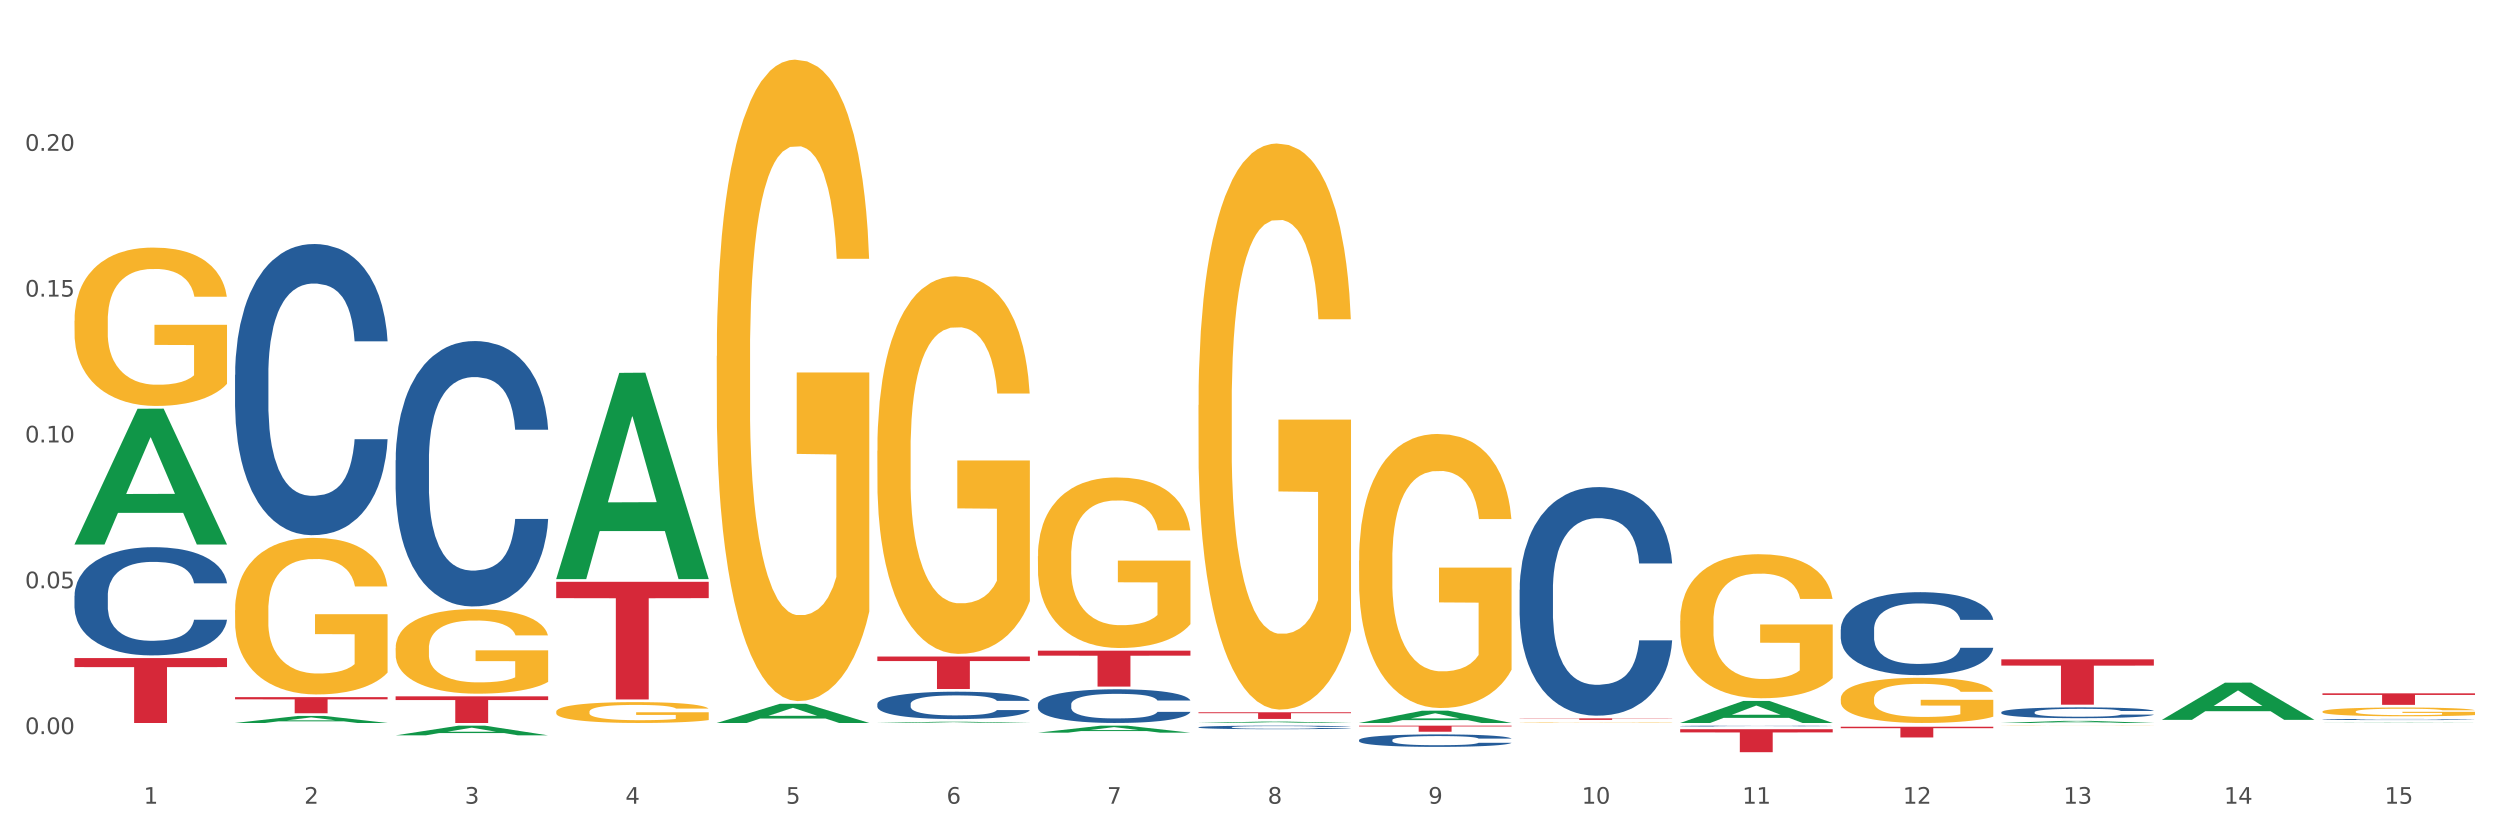 <?xml version="1.0" encoding="utf-8" standalone="no"?>
<!DOCTYPE svg PUBLIC "-//W3C//DTD SVG 1.1//EN"
  "http://www.w3.org/Graphics/SVG/1.1/DTD/svg11.dtd">
<svg xmlns:xlink="http://www.w3.org/1999/xlink" width="1080pt" height="360pt" viewBox="0 0 1080 360" xmlns="http://www.w3.org/2000/svg" version="1.1">
 <rect x="0" y="0" width="1080" height="360" fill="#333333" stroke="none"/>
 <defs>
  <style type="text/css">*{stroke-linejoin: round; stroke-linecap: butt}</style>
 </defs>
 <g id="figure_1">
  <g id="patch_1">
   <path d="M 0 360 
L 1080 360 
L 1080 0 
L 0 0 
z
" style="fill: #ffffff; stroke: #ffffff; stroke-linejoin: miter"/>
  </g>
  <g id="axes_1">
   <g id="matplotlib.axis_1">
    <g id="xtick_1">
     <g id="text_1">
      <!-- 1 -->
      <g style="fill: #4d4d4d" transform="translate(62.07 347.204) scale(0.096 -0.096)">
       <defs>
        <path id="DejaVuSans-31" d="M 794 531 
L 1825 531 
L 1825 4091 
L 703 3866 
L 703 4441 
L 1819 4666 
L 2450 4666 
L 2450 531 
L 3481 531 
L 3481 0 
L 794 0 
L 794 531 
z
" transform="scale(0.016)"/>
       </defs>
       <use xlink:href="#DejaVuSans-31"/>
      </g>
     </g>
    </g>
    <g id="xtick_2">
     <g id="text_2">
      <!-- 2 -->
      <g style="fill: #4d4d4d" transform="translate(131.436 347.204) scale(0.096 -0.096)">
       <defs>
        <path id="DejaVuSans-32" d="M 1228 531 
L 3431 531 
L 3431 0 
L 469 0 
L 469 531 
Q 828 903 1448 1529 
Q 2069 2156 2228 2338 
Q 2531 2678 2651 2914 
Q 2772 3150 2772 3378 
Q 2772 3750 2511 3984 
Q 2250 4219 1831 4219 
Q 1534 4219 1204 4116 
Q 875 4013 500 3803 
L 500 4441 
Q 881 4594 1212 4672 
Q 1544 4750 1819 4750 
Q 2544 4750 2975 4387 
Q 3406 4025 3406 3419 
Q 3406 3131 3298 2873 
Q 3191 2616 2906 2266 
Q 2828 2175 2409 1742 
Q 1991 1309 1228 531 
z
" transform="scale(0.016)"/>
       </defs>
       <use xlink:href="#DejaVuSans-32"/>
      </g>
     </g>
    </g>
    <g id="xtick_3">
     <g id="text_3">
      <!-- 3 -->
      <g style="fill: #4d4d4d" transform="translate(200.802 347.204) scale(0.096 -0.096)">
       <defs>
        <path id="DejaVuSans-33" d="M 2597 2516 
Q 3050 2419 3304 2112 
Q 3559 1806 3559 1356 
Q 3559 666 3084 287 
Q 2609 -91 1734 -91 
Q 1441 -91 1130 -33 
Q 819 25 488 141 
L 488 750 
Q 750 597 1062 519 
Q 1375 441 1716 441 
Q 2309 441 2620 675 
Q 2931 909 2931 1356 
Q 2931 1769 2642 2001 
Q 2353 2234 1838 2234 
L 1294 2234 
L 1294 2753 
L 1863 2753 
Q 2328 2753 2575 2939 
Q 2822 3125 2822 3475 
Q 2822 3834 2567 4026 
Q 2313 4219 1838 4219 
Q 1578 4219 1281 4162 
Q 984 4106 628 3988 
L 628 4550 
Q 988 4650 1302 4700 
Q 1616 4750 1894 4750 
Q 2613 4750 3031 4423 
Q 3450 4097 3450 3541 
Q 3450 3153 3228 2886 
Q 3006 2619 2597 2516 
z
" transform="scale(0.016)"/>
       </defs>
       <use xlink:href="#DejaVuSans-33"/>
      </g>
     </g>
    </g>
    <g id="xtick_4">
     <g id="text_4">
      <!-- 4 -->
      <g style="fill: #4d4d4d" transform="translate(270.169 347.204) scale(0.096 -0.096)">
       <defs>
        <path id="DejaVuSans-34" d="M 2419 4116 
L 825 1625 
L 2419 1625 
L 2419 4116 
z
M 2253 4666 
L 3047 4666 
L 3047 1625 
L 3713 1625 
L 3713 1100 
L 3047 1100 
L 3047 0 
L 2419 0 
L 2419 1100 
L 313 1100 
L 313 1709 
L 2253 4666 
z
" transform="scale(0.016)"/>
       </defs>
       <use xlink:href="#DejaVuSans-34"/>
      </g>
     </g>
    </g>
    <g id="xtick_5">
     <g id="text_5">
      <!-- 5 -->
      <g style="fill: #4d4d4d" transform="translate(339.535 347.204) scale(0.096 -0.096)">
       <defs>
        <path id="DejaVuSans-35" d="M 691 4666 
L 3169 4666 
L 3169 4134 
L 1269 4134 
L 1269 2991 
Q 1406 3038 1543 3061 
Q 1681 3084 1819 3084 
Q 2600 3084 3056 2656 
Q 3513 2228 3513 1497 
Q 3513 744 3044 326 
Q 2575 -91 1722 -91 
Q 1428 -91 1123 -41 
Q 819 9 494 109 
L 494 744 
Q 775 591 1075 516 
Q 1375 441 1709 441 
Q 2250 441 2565 725 
Q 2881 1009 2881 1497 
Q 2881 1984 2565 2268 
Q 2250 2553 1709 2553 
Q 1456 2553 1204 2497 
Q 953 2441 691 2322 
L 691 4666 
z
" transform="scale(0.016)"/>
       </defs>
       <use xlink:href="#DejaVuSans-35"/>
      </g>
     </g>
    </g>
    <g id="xtick_6">
     <g id="text_6">
      <!-- 6 -->
      <g style="fill: #4d4d4d" transform="translate(408.901 347.204) scale(0.096 -0.096)">
       <defs>
        <path id="DejaVuSans-36" d="M 2113 2584 
Q 1688 2584 1439 2293 
Q 1191 2003 1191 1497 
Q 1191 994 1439 701 
Q 1688 409 2113 409 
Q 2538 409 2786 701 
Q 3034 994 3034 1497 
Q 3034 2003 2786 2293 
Q 2538 2584 2113 2584 
z
M 3366 4563 
L 3366 3988 
Q 3128 4100 2886 4159 
Q 2644 4219 2406 4219 
Q 1781 4219 1451 3797 
Q 1122 3375 1075 2522 
Q 1259 2794 1537 2939 
Q 1816 3084 2150 3084 
Q 2853 3084 3261 2657 
Q 3669 2231 3669 1497 
Q 3669 778 3244 343 
Q 2819 -91 2113 -91 
Q 1303 -91 875 529 
Q 447 1150 447 2328 
Q 447 3434 972 4092 
Q 1497 4750 2381 4750 
Q 2619 4750 2861 4703 
Q 3103 4656 3366 4563 
z
" transform="scale(0.016)"/>
       </defs>
       <use xlink:href="#DejaVuSans-36"/>
      </g>
     </g>
    </g>
    <g id="xtick_7">
     <g id="text_7">
      <!-- 7 -->
      <g style="fill: #4d4d4d" transform="translate(478.267 347.204) scale(0.096 -0.096)">
       <defs>
        <path id="DejaVuSans-37" d="M 525 4666 
L 3525 4666 
L 3525 4397 
L 1831 0 
L 1172 0 
L 2766 4134 
L 525 4134 
L 525 4666 
z
" transform="scale(0.016)"/>
       </defs>
       <use xlink:href="#DejaVuSans-37"/>
      </g>
     </g>
    </g>
    <g id="xtick_8">
     <g id="text_8">
      <!-- 8 -->
      <g style="fill: #4d4d4d" transform="translate(547.634 347.204) scale(0.096 -0.096)">
       <defs>
        <path id="DejaVuSans-38" d="M 2034 2216 
Q 1584 2216 1326 1975 
Q 1069 1734 1069 1313 
Q 1069 891 1326 650 
Q 1584 409 2034 409 
Q 2484 409 2743 651 
Q 3003 894 3003 1313 
Q 3003 1734 2745 1975 
Q 2488 2216 2034 2216 
z
M 1403 2484 
Q 997 2584 770 2862 
Q 544 3141 544 3541 
Q 544 4100 942 4425 
Q 1341 4750 2034 4750 
Q 2731 4750 3128 4425 
Q 3525 4100 3525 3541 
Q 3525 3141 3298 2862 
Q 3072 2584 2669 2484 
Q 3125 2378 3379 2068 
Q 3634 1759 3634 1313 
Q 3634 634 3220 271 
Q 2806 -91 2034 -91 
Q 1263 -91 848 271 
Q 434 634 434 1313 
Q 434 1759 690 2068 
Q 947 2378 1403 2484 
z
M 1172 3481 
Q 1172 3119 1398 2916 
Q 1625 2713 2034 2713 
Q 2441 2713 2670 2916 
Q 2900 3119 2900 3481 
Q 2900 3844 2670 4047 
Q 2441 4250 2034 4250 
Q 1625 4250 1398 4047 
Q 1172 3844 1172 3481 
z
" transform="scale(0.016)"/>
       </defs>
       <use xlink:href="#DejaVuSans-38"/>
      </g>
     </g>
    </g>
    <g id="xtick_9">
     <g id="text_9">
      <!-- 9 -->
      <g style="fill: #4d4d4d" transform="translate(617 347.204) scale(0.096 -0.096)">
       <defs>
        <path id="DejaVuSans-39" d="M 703 97 
L 703 672 
Q 941 559 1184 500 
Q 1428 441 1663 441 
Q 2288 441 2617 861 
Q 2947 1281 2994 2138 
Q 2813 1869 2534 1725 
Q 2256 1581 1919 1581 
Q 1219 1581 811 2004 
Q 403 2428 403 3163 
Q 403 3881 828 4315 
Q 1253 4750 1959 4750 
Q 2769 4750 3195 4129 
Q 3622 3509 3622 2328 
Q 3622 1225 3098 567 
Q 2575 -91 1691 -91 
Q 1453 -91 1209 -44 
Q 966 3 703 97 
z
M 1959 2075 
Q 2384 2075 2632 2365 
Q 2881 2656 2881 3163 
Q 2881 3666 2632 3958 
Q 2384 4250 1959 4250 
Q 1534 4250 1286 3958 
Q 1038 3666 1038 3163 
Q 1038 2656 1286 2365 
Q 1534 2075 1959 2075 
z
" transform="scale(0.016)"/>
       </defs>
       <use xlink:href="#DejaVuSans-39"/>
      </g>
     </g>
    </g>
    <g id="xtick_10">
     <g id="text_10">
      <!-- 10 -->
      <g style="fill: #4d4d4d" transform="translate(683.312 347.204) scale(0.096 -0.096)">
       <defs>
        <path id="DejaVuSans-30" d="M 2034 4250 
Q 1547 4250 1301 3770 
Q 1056 3291 1056 2328 
Q 1056 1369 1301 889 
Q 1547 409 2034 409 
Q 2525 409 2770 889 
Q 3016 1369 3016 2328 
Q 3016 3291 2770 3770 
Q 2525 4250 2034 4250 
z
M 2034 4750 
Q 2819 4750 3233 4129 
Q 3647 3509 3647 2328 
Q 3647 1150 3233 529 
Q 2819 -91 2034 -91 
Q 1250 -91 836 529 
Q 422 1150 422 2328 
Q 422 3509 836 4129 
Q 1250 4750 2034 4750 
z
" transform="scale(0.016)"/>
       </defs>
       <use xlink:href="#DejaVuSans-31"/>
       <use xlink:href="#DejaVuSans-30" transform="translate(63.623 0)"/>
      </g>
     </g>
    </g>
    <g id="xtick_11">
     <g id="text_11">
      <!-- 11 -->
      <g style="fill: #4d4d4d" transform="translate(752.678 347.204) scale(0.096 -0.096)">
       <use xlink:href="#DejaVuSans-31"/>
       <use xlink:href="#DejaVuSans-31" transform="translate(63.623 0)"/>
      </g>
     </g>
    </g>
    <g id="xtick_12">
     <g id="text_12">
      <!-- 12 -->
      <g style="fill: #4d4d4d" transform="translate(822.044 347.204) scale(0.096 -0.096)">
       <use xlink:href="#DejaVuSans-31"/>
       <use xlink:href="#DejaVuSans-32" transform="translate(63.623 0)"/>
      </g>
     </g>
    </g>
    <g id="xtick_13">
     <g id="text_13">
      <!-- 13 -->
      <g style="fill: #4d4d4d" transform="translate(891.411 347.204) scale(0.096 -0.096)">
       <use xlink:href="#DejaVuSans-31"/>
       <use xlink:href="#DejaVuSans-33" transform="translate(63.623 0)"/>
      </g>
     </g>
    </g>
    <g id="xtick_14">
     <g id="text_14">
      <!-- 14 -->
      <g style="fill: #4d4d4d" transform="translate(960.777 347.204) scale(0.096 -0.096)">
       <use xlink:href="#DejaVuSans-31"/>
       <use xlink:href="#DejaVuSans-34" transform="translate(63.623 0)"/>
      </g>
     </g>
    </g>
    <g id="xtick_15">
     <g id="text_15">
      <!-- 15 -->
      <g style="fill: #4d4d4d" transform="translate(1030.143 347.204) scale(0.096 -0.096)">
       <use xlink:href="#DejaVuSans-31"/>
       <use xlink:href="#DejaVuSans-35" transform="translate(63.623 0)"/>
      </g>
     </g>
    </g>
    <g id="xtick_16"/>
    <g id="xtick_17"/>
    <g id="xtick_18"/>
    <g id="xtick_19"/>
    <g id="xtick_20"/>
    <g id="xtick_21"/>
    <g id="xtick_22"/>
    <g id="xtick_23"/>
    <g id="xtick_24"/>
    <g id="xtick_25"/>
    <g id="xtick_26"/>
    <g id="xtick_27"/>
    <g id="xtick_28"/>
    <g id="xtick_29"/>
   </g>
   <g id="matplotlib.axis_2">
    <g id="ytick_1">
     <g id="text_16">
      <!-- 0.00 -->
      <g style="fill: #4d4d4d" transform="translate(10.8 317.124) scale(0.096 -0.096)">
       <defs>
        <path id="DejaVuSans-2e" d="M 684 794 
L 1344 794 
L 1344 0 
L 684 0 
L 684 794 
z
" transform="scale(0.016)"/>
       </defs>
       <use xlink:href="#DejaVuSans-30"/>
       <use xlink:href="#DejaVuSans-2e" transform="translate(63.623 0)"/>
       <use xlink:href="#DejaVuSans-30" transform="translate(95.41 0)"/>
       <use xlink:href="#DejaVuSans-30" transform="translate(159.033 0)"/>
      </g>
     </g>
    </g>
    <g id="ytick_2">
     <g id="text_17">
      <!-- 0.05 -->
      <g style="fill: #4d4d4d" transform="translate(10.8 254.129) scale(0.096 -0.096)">
       <use xlink:href="#DejaVuSans-30"/>
       <use xlink:href="#DejaVuSans-2e" transform="translate(63.623 0)"/>
       <use xlink:href="#DejaVuSans-30" transform="translate(95.41 0)"/>
       <use xlink:href="#DejaVuSans-35" transform="translate(159.033 0)"/>
      </g>
     </g>
    </g>
    <g id="ytick_3">
     <g id="text_18">
      <!-- 0.10 -->
      <g style="fill: #4d4d4d" transform="translate(10.8 191.135) scale(0.096 -0.096)">
       <use xlink:href="#DejaVuSans-30"/>
       <use xlink:href="#DejaVuSans-2e" transform="translate(63.623 0)"/>
       <use xlink:href="#DejaVuSans-31" transform="translate(95.41 0)"/>
       <use xlink:href="#DejaVuSans-30" transform="translate(159.033 0)"/>
      </g>
     </g>
    </g>
    <g id="ytick_4">
     <g id="text_19">
      <!-- 0.15 -->
      <g style="fill: #4d4d4d" transform="translate(10.8 128.141) scale(0.096 -0.096)">
       <use xlink:href="#DejaVuSans-30"/>
       <use xlink:href="#DejaVuSans-2e" transform="translate(63.623 0)"/>
       <use xlink:href="#DejaVuSans-31" transform="translate(95.41 0)"/>
       <use xlink:href="#DejaVuSans-35" transform="translate(159.033 0)"/>
      </g>
     </g>
    </g>
    <g id="ytick_5">
     <g id="text_20">
      <!-- 0.20 -->
      <g style="fill: #4d4d4d" transform="translate(10.8 65.147) scale(0.096 -0.096)">
       <use xlink:href="#DejaVuSans-30"/>
       <use xlink:href="#DejaVuSans-2e" transform="translate(63.623 0)"/>
       <use xlink:href="#DejaVuSans-32" transform="translate(95.41 0)"/>
       <use xlink:href="#DejaVuSans-30" transform="translate(159.033 0)"/>
      </g>
     </g>
    </g>
    <g id="ytick_6"/>
    <g id="ytick_7"/>
    <g id="ytick_8"/>
    <g id="ytick_9"/>
    <g id="ytick_10"/>
   </g>
   <g id="PolyCollection_1">
    <path d="M 32.175 235.118 
L 32.243 235.063 
L 59.417 176.581 
L 70.695 176.526 
L 98.073 235.228 
L 85.029 235.228 
L 79.119 221.558 
L 51.061 221.558 
L 50.857 221.779 
L 45.151 235.228 
L 32.175 235.228 
L 32.175 235.118 
L 54.594 213.401 
L 75.586 213.346 
L 65.192 189.038 
L 65.056 188.928 
L 64.92 189.093 
L 54.526 213.346 
L 54.594 213.401 
L 32.175 235.118 
z
" clip-path="url(#pcd73cc8eef)" style="fill: #109648"/>
    <path d="M 240.274 251.329 
L 306.172 251.329 
L 306.172 258.394 
L 280.25 258.442 
L 280.25 302.165 
L 266.039 302.165 
L 266.039 258.442 
L 240.274 258.394 
L 240.274 251.377 
L 240.274 251.329 
z
" clip-path="url(#pcd73cc8eef)" style="fill: #d62839"/>
    <path d="M 170.907 300.827 
L 236.805 300.827 
L 236.805 302.425 
L 210.883 302.435 
L 210.883 312.325 
L 196.673 312.325 
L 196.673 302.435 
L 170.907 302.425 
L 170.907 300.838 
L 170.907 300.827 
z
" clip-path="url(#pcd73cc8eef)" style="fill: #d62839"/>
    <path d="M 101.541 301.156 
L 167.439 301.156 
L 167.439 302.124 
L 141.517 302.13 
L 141.517 308.118 
L 127.307 308.118 
L 127.307 302.13 
L 101.541 302.124 
L 101.541 301.163 
L 101.541 301.156 
z
" clip-path="url(#pcd73cc8eef)" style="fill: #d62839"/>
    <path d="M 32.175 284.286 
L 98.073 284.286 
L 98.073 288.183 
L 72.151 288.209 
L 72.151 312.325 
L 57.941 312.325 
L 57.941 288.209 
L 32.175 288.183 
L 32.175 284.312 
L 32.175 284.286 
z
" clip-path="url(#pcd73cc8eef)" style="fill: #d62839"/>
    <path d="M 101.541 161.931 
L 101.619 161.816 
L 101.619 158.599 
L 101.853 154.234 
L 102.71 146.193 
L 103.8 140.104 
L 105.67 132.982 
L 106.682 129.995 
L 108.006 126.664 
L 110.733 121.264 
L 113.848 116.669 
L 116.029 114.142 
L 117.665 112.534 
L 121.326 109.662 
L 123.429 108.398 
L 125.61 107.364 
L 127.48 106.675 
L 130.595 105.871 
L 133.088 105.526 
L 135.97 105.411 
L 138.385 105.526 
L 141.578 105.986 
L 146.252 107.364 
L 148.044 108.168 
L 150.458 109.547 
L 152.951 111.385 
L 154.976 113.223 
L 157.313 115.865 
L 159.728 119.311 
L 162.064 123.677 
L 163.7 127.697 
L 165.024 131.948 
L 166.193 137.117 
L 167.05 142.746 
L 167.439 147.456 
L 153.185 147.456 
L 152.795 143.206 
L 152.016 138.611 
L 151.237 135.509 
L 150.38 132.982 
L 149.056 130.11 
L 147.888 128.272 
L 145.941 126.089 
L 144.149 124.711 
L 142.669 123.906 
L 140.877 123.217 
L 137.061 122.528 
L 134.334 122.528 
L 132.621 122.758 
L 130.518 123.332 
L 128.726 124.136 
L 126.623 125.515 
L 124.987 127.008 
L 123.351 128.961 
L 122.417 130.34 
L 121.015 132.867 
L 120.08 134.935 
L 118.834 138.496 
L 118.133 141.023 
L 116.886 147.571 
L 116.341 152.396 
L 116.107 155.727 
L 115.952 159.404 
L 115.952 177.324 
L 116.419 185.366 
L 116.808 188.812 
L 117.431 192.718 
L 118.6 197.773 
L 120.314 202.712 
L 122.105 206.274 
L 123.585 208.456 
L 124.987 210.064 
L 126.389 211.328 
L 128.103 212.477 
L 129.505 213.166 
L 131.608 213.855 
L 134.101 214.2 
L 136.048 214.2 
L 140.021 213.626 
L 141.812 213.051 
L 143.526 212.247 
L 145.395 210.984 
L 146.875 209.605 
L 147.732 208.571 
L 149.134 206.388 
L 150.225 204.091 
L 151.159 201.449 
L 151.783 199.151 
L 152.484 195.705 
L 153.029 191.799 
L 153.185 189.731 
L 167.439 189.731 
L 167.128 193.867 
L 166.582 197.887 
L 165.492 203.287 
L 164.635 206.388 
L 163.311 210.179 
L 161.909 213.396 
L 159.961 216.957 
L 158.17 219.599 
L 156.3 221.897 
L 154.275 223.965 
L 150.614 226.837 
L 149.29 227.641 
L 146.486 229.019 
L 144.305 229.823 
L 141.111 230.628 
L 137.84 231.087 
L 134.412 231.202 
L 131.374 230.972 
L 128.025 230.283 
L 125.922 229.594 
L 123.585 228.56 
L 120.859 226.951 
L 118.288 224.999 
L 115.874 222.701 
L 113.615 220.059 
L 111.512 217.072 
L 108.785 212.132 
L 106.76 207.307 
L 105.28 202.827 
L 104.267 199.036 
L 103.255 194.211 
L 102.71 190.88 
L 101.853 182.839 
L 101.541 175.372 
L 101.541 161.931 
z
" clip-path="url(#pcd73cc8eef)" style="fill: #255c99"/>
    <path d="M 1003.302 307.4 
L 1003.38 307.397 
L 1003.38 307.272 
L 1003.535 307.165 
L 1004.314 306.906 
L 1005.481 306.691 
L 1006.336 306.577 
L 1007.192 306.484 
L 1008.204 306.39 
L 1009.448 306.294 
L 1011.705 306.152 
L 1013.105 306.079 
L 1014.817 306.003 
L 1017.929 305.892 
L 1020.185 305.83 
L 1022.519 305.778 
L 1026.331 305.716 
L 1028.821 305.688 
L 1031.466 305.668 
L 1034.656 305.654 
L 1037.068 305.65 
L 1042.358 305.661 
L 1046.871 305.692 
L 1049.049 305.716 
L 1051.85 305.758 
L 1053.328 305.785 
L 1055.74 305.841 
L 1058.23 305.913 
L 1059.942 305.975 
L 1062.509 306.093 
L 1064.454 306.211 
L 1066.244 306.356 
L 1067.177 306.456 
L 1067.877 306.549 
L 1068.5 306.657 
L 1069.122 306.826 
L 1055.118 306.826 
L 1054.573 306.705 
L 1053.717 306.591 
L 1052.473 306.48 
L 1051.383 306.411 
L 1049.516 306.325 
L 1047.805 306.269 
L 1046.015 306.228 
L 1043.837 306.193 
L 1042.125 306.176 
L 1039.713 306.162 
L 1034.967 306.166 
L 1031.777 306.193 
L 1029.599 306.228 
L 1028.199 306.259 
L 1026.954 306.294 
L 1025.553 306.342 
L 1023.919 306.415 
L 1022.752 306.48 
L 1021.585 306.563 
L 1020.652 306.646 
L 1019.796 306.743 
L 1019.096 306.847 
L 1018.551 306.954 
L 1018.084 307.085 
L 1017.695 307.303 
L 1017.695 307.777 
L 1017.851 307.884 
L 1018.24 308.026 
L 1018.707 308.133 
L 1019.485 308.261 
L 1020.185 308.348 
L 1021.508 308.472 
L 1022.986 308.576 
L 1024.153 308.642 
L 1025.32 308.697 
L 1027.343 308.773 
L 1029.599 308.835 
L 1031.544 308.873 
L 1034.189 308.908 
L 1035.979 308.922 
L 1037.535 308.929 
L 1041.347 308.929 
L 1044.07 308.918 
L 1047.104 308.894 
L 1049.438 308.863 
L 1051.383 308.825 
L 1053.562 308.763 
L 1054.962 308.704 
L 1054.962 307.981 
L 1037.846 307.978 
L 1037.846 307.497 
L 1069.2 307.497 
L 1069.2 308.908 
L 1067.877 308.98 
L 1066.399 309.046 
L 1064.843 309.105 
L 1062.509 309.178 
L 1059.708 309.247 
L 1057.219 309.295 
L 1054.573 309.337 
L 1051.461 309.375 
L 1047.416 309.409 
L 1044.926 309.423 
L 1041.814 309.433 
L 1038.157 309.437 
L 1034.967 309.43 
L 1031.855 309.413 
L 1028.588 309.382 
L 1025.398 309.337 
L 1022.986 309.292 
L 1020.574 309.236 
L 1018.007 309.164 
L 1015.984 309.095 
L 1014.428 309.032 
L 1012.716 308.953 
L 1010.849 308.849 
L 1009.448 308.756 
L 1008.204 308.659 
L 1006.881 308.534 
L 1005.947 308.427 
L 1005.014 308.292 
L 1004.469 308.192 
L 1003.847 308.036 
L 1003.38 307.819 
L 1003.302 307.4 
z
" clip-path="url(#pcd73cc8eef)" style="fill: #f7b32b"/>
    <path d="M 864.57 313.53 
L 864.647 313.53 
L 864.647 313.526 
L 864.803 313.523 
L 865.581 313.515 
L 866.748 313.508 
L 867.604 313.505 
L 868.46 313.502 
L 869.471 313.499 
L 870.716 313.496 
L 872.972 313.492 
L 874.373 313.489 
L 876.084 313.487 
L 879.196 313.484 
L 881.453 313.482 
L 883.787 313.48 
L 887.599 313.478 
L 890.089 313.477 
L 892.734 313.477 
L 895.924 313.476 
L 898.336 313.476 
L 903.626 313.477 
L 908.139 313.478 
L 910.317 313.478 
L 913.118 313.48 
L 914.596 313.48 
L 917.008 313.482 
L 919.498 313.484 
L 921.209 313.486 
L 923.777 313.49 
L 925.722 313.493 
L 927.511 313.498 
L 928.445 313.501 
L 929.145 313.504 
L 929.767 313.507 
L 930.39 313.512 
L 916.385 313.512 
L 915.841 313.509 
L 914.985 313.505 
L 913.74 313.502 
L 912.651 313.5 
L 910.784 313.497 
L 909.072 313.495 
L 907.283 313.494 
L 905.104 313.493 
L 903.393 313.492 
L 900.981 313.492 
L 896.235 313.492 
L 893.045 313.493 
L 890.867 313.494 
L 889.466 313.495 
L 888.221 313.496 
L 886.821 313.497 
L 885.187 313.5 
L 884.02 313.502 
L 882.853 313.504 
L 881.919 313.507 
L 881.064 313.51 
L 880.363 313.513 
L 879.819 313.516 
L 879.352 313.52 
L 878.963 313.527 
L 878.963 313.541 
L 879.119 313.545 
L 879.508 313.549 
L 879.974 313.552 
L 880.752 313.556 
L 881.453 313.559 
L 882.775 313.563 
L 884.253 313.566 
L 885.42 313.568 
L 886.587 313.57 
L 888.61 313.572 
L 890.867 313.574 
L 892.812 313.575 
L 895.457 313.576 
L 897.246 313.577 
L 898.802 313.577 
L 902.615 313.577 
L 905.338 313.576 
L 908.372 313.576 
L 910.706 313.575 
L 912.651 313.574 
L 914.829 313.572 
L 916.23 313.57 
L 916.23 313.548 
L 899.114 313.548 
L 899.114 313.533 
L 930.468 313.533 
L 930.468 313.576 
L 929.145 313.578 
L 927.667 313.58 
L 926.111 313.582 
L 923.777 313.584 
L 920.976 313.586 
L 918.486 313.588 
L 915.841 313.589 
L 912.729 313.59 
L 908.683 313.591 
L 906.193 313.592 
L 903.081 313.592 
L 899.425 313.592 
L 896.235 313.592 
L 893.123 313.592 
L 889.855 313.591 
L 886.665 313.589 
L 884.253 313.588 
L 881.842 313.586 
L 879.274 313.584 
L 877.251 313.582 
L 875.695 313.58 
L 873.984 313.577 
L 872.116 313.574 
L 870.716 313.571 
L 869.471 313.568 
L 868.149 313.565 
L 867.215 313.561 
L 866.281 313.557 
L 865.737 313.554 
L 865.114 313.549 
L 864.647 313.543 
L 864.57 313.53 
z
" clip-path="url(#pcd73cc8eef)" style="fill: #f7b32b"/>
    <path d="M 795.203 301.825 
L 795.281 301.807 
L 795.281 301.165 
L 795.437 300.613 
L 796.215 299.275 
L 797.382 298.17 
L 798.238 297.582 
L 799.094 297.1 
L 800.105 296.619 
L 801.35 296.12 
L 803.606 295.389 
L 805.006 295.015 
L 806.718 294.622 
L 809.83 294.052 
L 812.086 293.731 
L 814.42 293.464 
L 818.233 293.143 
L 820.722 293 
L 823.368 292.893 
L 826.557 292.822 
L 828.969 292.804 
L 834.26 292.857 
L 838.772 293.018 
L 840.951 293.143 
L 843.752 293.357 
L 845.23 293.499 
L 847.642 293.784 
L 850.131 294.159 
L 851.843 294.48 
L 854.41 295.086 
L 856.355 295.692 
L 858.145 296.441 
L 859.078 296.958 
L 859.779 297.439 
L 860.401 297.992 
L 861.024 298.865 
L 847.019 298.865 
L 846.475 298.241 
L 845.619 297.653 
L 844.374 297.083 
L 843.285 296.726 
L 841.418 296.28 
L 839.706 295.995 
L 837.916 295.781 
L 835.738 295.603 
L 834.026 295.514 
L 831.615 295.442 
L 826.869 295.46 
L 823.679 295.603 
L 821.5 295.781 
L 820.1 295.942 
L 818.855 296.12 
L 817.455 296.37 
L 815.821 296.744 
L 814.654 297.083 
L 813.487 297.51 
L 812.553 297.938 
L 811.697 298.438 
L 810.997 298.972 
L 810.453 299.525 
L 809.986 300.202 
L 809.597 301.326 
L 809.597 303.768 
L 809.752 304.321 
L 810.141 305.052 
L 810.608 305.604 
L 811.386 306.264 
L 812.086 306.71 
L 813.409 307.351 
L 814.887 307.886 
L 816.054 308.225 
L 817.221 308.51 
L 819.244 308.902 
L 821.5 309.223 
L 823.445 309.419 
L 826.091 309.598 
L 827.88 309.669 
L 829.436 309.705 
L 833.248 309.705 
L 835.971 309.651 
L 839.006 309.526 
L 841.34 309.366 
L 843.285 309.17 
L 845.463 308.849 
L 846.864 308.546 
L 846.864 304.82 
L 829.747 304.802 
L 829.747 302.324 
L 861.101 302.324 
L 861.101 309.598 
L 859.779 309.972 
L 858.3 310.311 
L 856.744 310.614 
L 854.41 310.988 
L 851.61 311.345 
L 849.12 311.594 
L 846.475 311.808 
L 843.363 312.005 
L 839.317 312.183 
L 836.827 312.254 
L 833.715 312.308 
L 830.059 312.325 
L 826.869 312.29 
L 823.757 312.201 
L 820.489 312.04 
L 817.299 311.808 
L 814.887 311.577 
L 812.475 311.291 
L 809.908 310.917 
L 807.885 310.56 
L 806.329 310.24 
L 804.617 309.83 
L 802.75 309.295 
L 801.35 308.813 
L 800.105 308.314 
L 798.782 307.672 
L 797.849 307.12 
L 796.915 306.424 
L 796.37 305.907 
L 795.748 305.105 
L 795.281 303.982 
L 795.203 301.825 
z
" clip-path="url(#pcd73cc8eef)" style="fill: #f7b32b"/>
    <path d="M 725.837 268.171 
L 725.915 268.114 
L 725.915 266.068 
L 726.071 264.307 
L 726.849 260.044 
L 728.016 256.521 
L 728.871 254.645 
L 729.727 253.111 
L 730.739 251.576 
L 731.984 249.985 
L 734.24 247.655 
L 735.64 246.461 
L 737.352 245.211 
L 740.464 243.392 
L 742.72 242.369 
L 745.054 241.517 
L 748.866 240.494 
L 751.356 240.039 
L 754.001 239.698 
L 757.191 239.471 
L 759.603 239.414 
L 764.894 239.584 
L 769.406 240.096 
L 771.585 240.494 
L 774.385 241.176 
L 775.864 241.63 
L 778.275 242.54 
L 780.765 243.733 
L 782.477 244.756 
L 785.044 246.688 
L 786.989 248.621 
L 788.779 251.008 
L 789.712 252.656 
L 790.412 254.19 
L 791.035 255.952 
L 791.657 258.737 
L 777.653 258.737 
L 777.108 256.748 
L 776.253 254.872 
L 775.008 253.054 
L 773.919 251.917 
L 772.051 250.496 
L 770.34 249.587 
L 768.55 248.905 
L 766.372 248.337 
L 764.66 248.052 
L 762.248 247.825 
L 757.502 247.882 
L 754.313 248.337 
L 752.134 248.905 
L 750.734 249.416 
L 749.489 249.985 
L 748.088 250.78 
L 746.455 251.974 
L 745.288 253.054 
L 744.121 254.418 
L 743.187 255.782 
L 742.331 257.373 
L 741.631 259.078 
L 741.086 260.84 
L 740.62 263 
L 740.23 266.58 
L 740.23 274.366 
L 740.386 276.128 
L 740.775 278.458 
L 741.242 280.22 
L 742.02 282.323 
L 742.72 283.744 
L 744.043 285.789 
L 745.521 287.494 
L 746.688 288.574 
L 747.855 289.484 
L 749.878 290.734 
L 752.134 291.757 
L 754.079 292.382 
L 756.724 292.95 
L 758.514 293.178 
L 760.07 293.291 
L 763.882 293.291 
L 766.605 293.121 
L 769.639 292.723 
L 771.974 292.212 
L 773.919 291.586 
L 776.097 290.563 
L 777.497 289.597 
L 777.497 277.719 
L 760.381 277.662 
L 760.381 269.763 
L 791.735 269.763 
L 791.735 292.95 
L 790.412 294.144 
L 788.934 295.224 
L 787.378 296.19 
L 785.044 297.383 
L 782.243 298.52 
L 779.754 299.316 
L 777.108 299.998 
L 773.996 300.623 
L 769.951 301.191 
L 767.461 301.419 
L 764.349 301.589 
L 760.692 301.646 
L 757.502 301.532 
L 754.39 301.248 
L 751.123 300.737 
L 747.933 299.998 
L 745.521 299.259 
L 743.109 298.35 
L 740.542 297.156 
L 738.519 296.019 
L 736.963 294.996 
L 735.251 293.689 
L 733.384 291.984 
L 731.984 290.45 
L 730.739 288.858 
L 729.416 286.812 
L 728.482 285.051 
L 727.549 282.834 
L 727.004 281.186 
L 726.382 278.629 
L 725.915 275.048 
L 725.837 268.171 
z
" clip-path="url(#pcd73cc8eef)" style="fill: #f7b32b"/>
    <path d="M 656.471 312.216 
L 656.549 312.216 
L 656.549 312.209 
L 656.704 312.203 
L 657.482 312.189 
L 658.649 312.178 
L 659.505 312.172 
L 660.361 312.167 
L 661.372 312.162 
L 662.617 312.156 
L 664.874 312.149 
L 666.274 312.145 
L 667.986 312.141 
L 671.098 312.135 
L 673.354 312.132 
L 675.688 312.129 
L 679.5 312.125 
L 681.99 312.124 
L 684.635 312.123 
L 687.825 312.122 
L 690.237 312.122 
L 695.527 312.122 
L 700.04 312.124 
L 702.218 312.125 
L 705.019 312.128 
L 706.497 312.129 
L 708.909 312.132 
L 711.399 312.136 
L 713.111 312.139 
L 715.678 312.146 
L 717.623 312.152 
L 719.412 312.16 
L 720.346 312.165 
L 721.046 312.17 
L 721.669 312.176 
L 722.291 312.185 
L 708.287 312.185 
L 707.742 312.179 
L 706.886 312.172 
L 705.642 312.167 
L 704.552 312.163 
L 702.685 312.158 
L 700.973 312.155 
L 699.184 312.153 
L 697.006 312.151 
L 695.294 312.15 
L 692.882 312.149 
L 688.136 312.15 
L 684.946 312.151 
L 682.768 312.153 
L 681.367 312.155 
L 680.123 312.156 
L 678.722 312.159 
L 677.088 312.163 
L 675.921 312.167 
L 674.754 312.171 
L 673.821 312.175 
L 672.965 312.181 
L 672.265 312.186 
L 671.72 312.192 
L 671.253 312.199 
L 670.864 312.211 
L 670.864 312.236 
L 671.02 312.242 
L 671.409 312.25 
L 671.876 312.255 
L 672.654 312.262 
L 673.354 312.267 
L 674.677 312.274 
L 676.155 312.279 
L 677.322 312.283 
L 678.489 312.286 
L 680.512 312.29 
L 682.768 312.293 
L 684.713 312.295 
L 687.358 312.297 
L 689.148 312.298 
L 690.704 312.298 
L 694.516 312.298 
L 697.239 312.298 
L 700.273 312.296 
L 702.607 312.295 
L 704.552 312.293 
L 706.731 312.289 
L 708.131 312.286 
L 708.131 312.247 
L 691.015 312.247 
L 691.015 312.221 
L 722.369 312.221 
L 722.369 312.297 
L 721.046 312.301 
L 719.568 312.304 
L 718.012 312.308 
L 715.678 312.311 
L 712.877 312.315 
L 710.387 312.318 
L 707.742 312.32 
L 704.63 312.322 
L 700.584 312.324 
L 698.095 312.325 
L 694.983 312.325 
L 691.326 312.325 
L 688.136 312.325 
L 685.024 312.324 
L 681.756 312.322 
L 678.567 312.32 
L 676.155 312.318 
L 673.743 312.315 
L 671.175 312.311 
L 669.153 312.307 
L 667.597 312.304 
L 665.885 312.299 
L 664.018 312.294 
L 662.617 312.289 
L 661.372 312.284 
L 660.05 312.277 
L 659.116 312.271 
L 658.183 312.264 
L 657.638 312.259 
L 657.016 312.25 
L 656.549 312.238 
L 656.471 312.216 
z
" clip-path="url(#pcd73cc8eef)" style="fill: #f7b32b"/>
    <path d="M 587.105 242.181 
L 587.183 242.073 
L 587.183 238.181 
L 587.338 234.829 
L 588.116 226.719 
L 589.283 220.016 
L 590.139 216.447 
L 590.995 213.528 
L 592.006 210.609 
L 593.251 207.581 
L 595.507 203.148 
L 596.908 200.877 
L 598.619 198.499 
L 601.731 195.039 
L 603.988 193.092 
L 606.322 191.471 
L 610.134 189.524 
L 612.624 188.659 
L 615.269 188.011 
L 618.459 187.578 
L 620.871 187.47 
L 626.161 187.794 
L 630.674 188.767 
L 632.852 189.524 
L 635.653 190.822 
L 637.131 191.687 
L 639.543 193.417 
L 642.033 195.687 
L 643.744 197.634 
L 646.312 201.31 
L 648.257 204.986 
L 650.046 209.527 
L 650.98 212.663 
L 651.68 215.582 
L 652.302 218.934 
L 652.925 224.232 
L 638.921 224.232 
L 638.376 220.448 
L 637.52 216.88 
L 636.275 213.42 
L 635.186 211.257 
L 633.319 208.554 
L 631.607 206.824 
L 629.818 205.527 
L 627.639 204.446 
L 625.928 203.905 
L 623.516 203.472 
L 618.77 203.581 
L 615.58 204.446 
L 613.402 205.527 
L 612.001 206.5 
L 610.756 207.581 
L 609.356 209.095 
L 607.722 211.366 
L 606.555 213.42 
L 605.388 216.015 
L 604.455 218.61 
L 603.599 221.637 
L 602.898 224.881 
L 602.354 228.233 
L 601.887 232.342 
L 601.498 239.154 
L 601.498 253.967 
L 601.654 257.319 
L 602.043 261.752 
L 602.509 265.104 
L 603.287 269.104 
L 603.988 271.808 
L 605.31 275.7 
L 606.789 278.944 
L 607.956 280.998 
L 609.123 282.728 
L 611.145 285.107 
L 613.402 287.053 
L 615.347 288.243 
L 617.992 289.324 
L 619.781 289.756 
L 621.337 289.973 
L 625.15 289.973 
L 627.873 289.648 
L 630.907 288.891 
L 633.241 287.918 
L 635.186 286.729 
L 637.365 284.783 
L 638.765 282.944 
L 638.765 260.346 
L 621.649 260.238 
L 621.649 245.209 
L 653.003 245.209 
L 653.003 289.324 
L 651.68 291.594 
L 650.202 293.649 
L 648.646 295.487 
L 646.312 297.758 
L 643.511 299.92 
L 641.021 301.434 
L 638.376 302.731 
L 635.264 303.921 
L 631.218 305.002 
L 628.729 305.435 
L 625.617 305.759 
L 621.96 305.867 
L 618.77 305.651 
L 615.658 305.11 
L 612.39 304.137 
L 609.2 302.731 
L 606.789 301.326 
L 604.377 299.596 
L 601.809 297.325 
L 599.786 295.163 
L 598.23 293.216 
L 596.519 290.729 
L 594.652 287.486 
L 593.251 284.566 
L 592.006 281.539 
L 590.684 277.646 
L 589.75 274.294 
L 588.816 270.078 
L 588.272 266.942 
L 587.649 262.076 
L 587.183 255.264 
L 587.105 242.181 
z
" clip-path="url(#pcd73cc8eef)" style="fill: #f7b32b"/>
    <path d="M 517.739 175.003 
L 517.816 174.78 
L 517.816 166.739 
L 517.972 159.815 
L 518.75 143.064 
L 519.917 129.217 
L 520.773 121.846 
L 521.629 115.816 
L 522.64 109.786 
L 523.885 103.532 
L 526.141 94.375 
L 527.542 89.685 
L 529.253 84.771 
L 532.365 77.624 
L 534.621 73.604 
L 536.956 70.254 
L 540.768 66.233 
L 543.257 64.447 
L 545.903 63.106 
L 549.093 62.213 
L 551.504 61.99 
L 556.795 62.66 
L 561.307 64.67 
L 563.486 66.233 
L 566.287 68.913 
L 567.765 70.7 
L 570.177 74.274 
L 572.666 78.964 
L 574.378 82.984 
L 576.946 90.578 
L 578.891 98.172 
L 580.68 107.552 
L 581.614 114.029 
L 582.314 120.06 
L 582.936 126.983 
L 583.559 137.927 
L 569.554 137.927 
L 569.01 130.11 
L 568.154 122.74 
L 566.909 115.593 
L 565.82 111.126 
L 563.953 105.542 
L 562.241 101.969 
L 560.452 99.289 
L 558.273 97.055 
L 556.562 95.938 
L 554.15 95.045 
L 549.404 95.268 
L 546.214 97.055 
L 544.035 99.289 
L 542.635 101.299 
L 541.39 103.532 
L 539.99 106.659 
L 538.356 111.349 
L 537.189 115.593 
L 536.022 120.953 
L 535.088 126.313 
L 534.232 132.567 
L 533.532 139.267 
L 532.988 146.191 
L 532.521 154.678 
L 532.132 168.749 
L 532.132 199.348 
L 532.287 206.271 
L 532.676 215.429 
L 533.143 222.352 
L 533.921 230.616 
L 534.621 236.2 
L 535.944 244.24 
L 537.422 250.941 
L 538.589 255.184 
L 539.756 258.758 
L 541.779 263.671 
L 544.035 267.691 
L 545.981 270.148 
L 548.626 272.382 
L 550.415 273.275 
L 551.971 273.722 
L 555.784 273.722 
L 558.507 273.052 
L 561.541 271.488 
L 563.875 269.478 
L 565.82 267.021 
L 567.998 263.001 
L 569.399 259.204 
L 569.399 212.525 
L 552.282 212.302 
L 552.282 181.257 
L 583.636 181.257 
L 583.636 272.382 
L 582.314 277.072 
L 580.836 281.316 
L 579.28 285.112 
L 576.946 289.803 
L 574.145 294.27 
L 571.655 297.397 
L 569.01 300.077 
L 565.898 302.533 
L 561.852 304.767 
L 559.362 305.66 
L 556.25 306.33 
L 552.594 306.554 
L 549.404 306.107 
L 546.292 304.99 
L 543.024 302.98 
L 539.834 300.077 
L 537.422 297.173 
L 535.01 293.6 
L 532.443 288.909 
L 530.42 284.442 
L 528.864 280.422 
L 527.153 275.285 
L 525.285 268.585 
L 523.885 262.555 
L 522.64 256.301 
L 521.317 248.26 
L 520.384 241.337 
L 519.45 232.626 
L 518.906 226.149 
L 518.283 216.099 
L 517.816 202.028 
L 517.739 175.003 
z
" clip-path="url(#pcd73cc8eef)" style="fill: #f7b32b"/>
    <path d="M 448.372 240.305 
L 448.45 240.238 
L 448.45 237.815 
L 448.606 235.729 
L 449.384 230.681 
L 450.551 226.508 
L 451.407 224.288 
L 452.262 222.47 
L 453.274 220.653 
L 454.519 218.769 
L 456.775 216.01 
L 458.175 214.596 
L 459.887 213.116 
L 462.999 210.962 
L 465.255 209.751 
L 467.589 208.741 
L 471.402 207.53 
L 473.891 206.992 
L 476.536 206.588 
L 479.726 206.319 
L 482.138 206.251 
L 487.429 206.453 
L 491.941 207.059 
L 494.12 207.53 
L 496.92 208.338 
L 498.399 208.876 
L 500.811 209.953 
L 503.3 211.366 
L 505.012 212.577 
L 507.579 214.866 
L 509.524 217.154 
L 511.314 219.98 
L 512.247 221.932 
L 512.948 223.749 
L 513.57 225.835 
L 514.192 229.133 
L 500.188 229.133 
L 499.644 226.778 
L 498.788 224.557 
L 497.543 222.403 
L 496.454 221.057 
L 494.586 219.375 
L 492.875 218.298 
L 491.085 217.49 
L 488.907 216.817 
L 487.195 216.481 
L 484.783 216.212 
L 480.038 216.279 
L 476.848 216.817 
L 474.669 217.49 
L 473.269 218.096 
L 472.024 218.769 
L 470.624 219.711 
L 468.99 221.125 
L 467.823 222.403 
L 466.656 224.018 
L 465.722 225.634 
L 464.866 227.518 
L 464.166 229.537 
L 463.621 231.623 
L 463.155 234.181 
L 462.766 238.42 
L 462.766 247.641 
L 462.921 249.727 
L 463.31 252.486 
L 463.777 254.572 
L 464.555 257.062 
L 465.255 258.745 
L 466.578 261.168 
L 468.056 263.187 
L 469.223 264.465 
L 470.39 265.542 
L 472.413 267.023 
L 474.669 268.234 
L 476.614 268.974 
L 479.26 269.647 
L 481.049 269.917 
L 482.605 270.051 
L 486.417 270.051 
L 489.14 269.849 
L 492.175 269.378 
L 494.509 268.773 
L 496.454 268.032 
L 498.632 266.821 
L 500.033 265.677 
L 500.033 251.611 
L 482.916 251.544 
L 482.916 242.189 
L 514.27 242.189 
L 514.27 269.647 
L 512.948 271.061 
L 511.469 272.339 
L 509.913 273.484 
L 507.579 274.897 
L 504.778 276.243 
L 502.289 277.185 
L 499.644 277.993 
L 496.531 278.733 
L 492.486 279.406 
L 489.996 279.675 
L 486.884 279.877 
L 483.227 279.944 
L 480.038 279.81 
L 476.925 279.473 
L 473.658 278.868 
L 470.468 277.993 
L 468.056 277.118 
L 465.644 276.041 
L 463.077 274.628 
L 461.054 273.282 
L 459.498 272.07 
L 457.786 270.522 
L 455.919 268.503 
L 454.519 266.686 
L 453.274 264.802 
L 451.951 262.379 
L 451.018 260.293 
L 450.084 257.668 
L 449.539 255.716 
L 448.917 252.688 
L 448.45 248.448 
L 448.372 240.305 
z
" clip-path="url(#pcd73cc8eef)" style="fill: #f7b32b"/>
    <path d="M 379.006 194.737 
L 379.084 194.588 
L 379.084 189.225 
L 379.24 184.607 
L 380.018 173.435 
L 381.185 164.198 
L 382.04 159.282 
L 382.896 155.26 
L 383.908 151.238 
L 385.152 147.067 
L 387.409 140.959 
L 388.809 137.831 
L 390.521 134.553 
L 393.633 129.786 
L 395.889 127.105 
L 398.223 124.87 
L 402.035 122.189 
L 404.525 120.997 
L 407.17 120.103 
L 410.36 119.507 
L 412.772 119.358 
L 418.062 119.805 
L 422.575 121.146 
L 424.753 122.189 
L 427.554 123.976 
L 429.032 125.168 
L 431.444 127.552 
L 433.934 130.68 
L 435.646 133.362 
L 438.213 138.427 
L 440.158 143.492 
L 441.948 149.748 
L 442.881 154.068 
L 443.581 158.091 
L 444.204 162.709 
L 444.826 170.008 
L 430.822 170.008 
L 430.277 164.794 
L 429.422 159.878 
L 428.177 155.111 
L 427.087 152.132 
L 425.22 148.408 
L 423.509 146.024 
L 421.719 144.236 
L 419.541 142.747 
L 417.829 142.002 
L 415.417 141.406 
L 410.671 141.555 
L 407.481 142.747 
L 405.303 144.236 
L 403.903 145.577 
L 402.658 147.067 
L 401.257 149.152 
L 399.624 152.281 
L 398.456 155.111 
L 397.289 158.687 
L 396.356 162.262 
L 395.5 166.433 
L 394.8 170.902 
L 394.255 175.52 
L 393.788 181.181 
L 393.399 190.566 
L 393.399 210.975 
L 393.555 215.593 
L 393.944 221.701 
L 394.411 226.319 
L 395.189 231.831 
L 395.889 235.555 
L 397.212 240.918 
L 398.69 245.387 
L 399.857 248.218 
L 401.024 250.601 
L 403.047 253.878 
L 405.303 256.56 
L 407.248 258.199 
L 409.893 259.688 
L 411.683 260.284 
L 413.239 260.582 
L 417.051 260.582 
L 419.774 260.135 
L 422.808 259.092 
L 425.142 257.752 
L 427.087 256.113 
L 429.266 253.432 
L 430.666 250.899 
L 430.666 219.764 
L 413.55 219.615 
L 413.55 198.908 
L 444.904 198.908 
L 444.904 259.688 
L 443.581 262.817 
L 442.103 265.647 
L 440.547 268.18 
L 438.213 271.308 
L 435.412 274.287 
L 432.923 276.373 
L 430.277 278.161 
L 427.165 279.799 
L 423.12 281.289 
L 420.63 281.885 
L 417.518 282.332 
L 413.861 282.481 
L 410.671 282.183 
L 407.559 281.438 
L 404.292 280.097 
L 401.102 278.161 
L 398.69 276.224 
L 396.278 273.84 
L 393.711 270.712 
L 391.688 267.733 
L 390.132 265.051 
L 388.42 261.625 
L 386.553 257.156 
L 385.152 253.134 
L 383.908 248.962 
L 382.585 243.6 
L 381.651 238.981 
L 380.718 233.172 
L 380.173 228.851 
L 379.551 222.148 
L 379.084 212.763 
L 379.006 194.737 
z
" clip-path="url(#pcd73cc8eef)" style="fill: #f7b32b"/>
    <path d="M 309.64 153.818 
L 309.718 153.565 
L 309.718 144.454 
L 309.873 136.609 
L 310.651 117.628 
L 311.818 101.937 
L 312.674 93.585 
L 313.53 86.752 
L 314.541 79.919 
L 315.786 72.832 
L 318.042 62.456 
L 319.443 57.141 
L 321.155 51.574 
L 324.267 43.475 
L 326.523 38.92 
L 328.857 35.123 
L 332.669 30.568 
L 335.159 28.543 
L 337.804 27.025 
L 340.994 26.013 
L 343.406 25.759 
L 348.696 26.519 
L 353.209 28.796 
L 355.387 30.568 
L 358.188 33.605 
L 359.666 35.63 
L 362.078 39.679 
L 364.568 44.994 
L 366.279 49.549 
L 368.847 58.154 
L 370.792 66.759 
L 372.581 77.388 
L 373.515 84.727 
L 374.215 91.56 
L 374.838 99.406 
L 375.46 111.807 
L 361.456 111.807 
L 360.911 102.949 
L 360.055 94.597 
L 358.81 86.499 
L 357.721 81.437 
L 355.854 75.11 
L 354.142 71.061 
L 352.353 68.024 
L 350.174 65.493 
L 348.463 64.228 
L 346.051 63.215 
L 341.305 63.468 
L 338.115 65.493 
L 335.937 68.024 
L 334.536 70.302 
L 333.292 72.832 
L 331.891 76.376 
L 330.257 81.69 
L 329.09 86.499 
L 327.923 92.573 
L 326.99 98.647 
L 326.134 105.733 
L 325.434 113.325 
L 324.889 121.171 
L 324.422 130.788 
L 324.033 146.732 
L 324.033 181.404 
L 324.189 189.249 
L 324.578 199.626 
L 325.045 207.471 
L 325.823 216.835 
L 326.523 223.162 
L 327.845 232.273 
L 329.324 239.865 
L 330.491 244.674 
L 331.658 248.723 
L 333.681 254.291 
L 335.937 258.846 
L 337.882 261.63 
L 340.527 264.161 
L 342.317 265.173 
L 343.873 265.68 
L 347.685 265.68 
L 350.408 264.92 
L 353.442 263.149 
L 355.776 260.871 
L 357.721 258.087 
L 359.9 253.532 
L 361.3 249.229 
L 361.3 196.336 
L 344.184 196.083 
L 344.184 160.904 
L 375.538 160.904 
L 375.538 264.161 
L 374.215 269.476 
L 372.737 274.284 
L 371.181 278.587 
L 368.847 283.901 
L 366.046 288.963 
L 363.556 292.506 
L 360.911 295.543 
L 357.799 298.327 
L 353.753 300.858 
L 351.264 301.87 
L 348.152 302.629 
L 344.495 302.882 
L 341.305 302.376 
L 338.193 301.111 
L 334.925 298.833 
L 331.736 295.543 
L 329.324 292.253 
L 326.912 288.204 
L 324.344 282.889 
L 322.322 277.828 
L 320.766 273.272 
L 319.054 267.451 
L 317.187 259.859 
L 315.786 253.026 
L 314.541 245.939 
L 313.219 236.828 
L 312.285 228.983 
L 311.352 219.113 
L 310.807 211.774 
L 310.184 200.385 
L 309.718 184.441 
L 309.64 153.818 
z
" clip-path="url(#pcd73cc8eef)" style="fill: #f7b32b"/>
    <path d="M 240.274 307.479 
L 240.351 307.471 
L 240.351 307.175 
L 240.507 306.92 
L 241.285 306.303 
L 242.452 305.793 
L 243.308 305.521 
L 244.164 305.299 
L 245.175 305.077 
L 246.42 304.847 
L 248.676 304.509 
L 250.077 304.336 
L 251.788 304.155 
L 254.9 303.892 
L 257.157 303.744 
L 259.491 303.621 
L 263.303 303.473 
L 265.793 303.407 
L 268.438 303.357 
L 271.628 303.324 
L 274.04 303.316 
L 279.33 303.341 
L 283.843 303.415 
L 286.021 303.473 
L 288.822 303.571 
L 290.3 303.637 
L 292.712 303.769 
L 295.202 303.942 
L 296.913 304.09 
L 299.481 304.369 
L 301.426 304.649 
L 303.215 304.995 
L 304.149 305.233 
L 304.849 305.455 
L 305.471 305.71 
L 306.094 306.114 
L 292.089 306.114 
L 291.545 305.826 
L 290.689 305.554 
L 289.444 305.291 
L 288.355 305.126 
L 286.488 304.921 
L 284.776 304.789 
L 282.987 304.69 
L 280.808 304.608 
L 279.097 304.567 
L 276.685 304.534 
L 271.939 304.542 
L 268.749 304.608 
L 266.571 304.69 
L 265.17 304.764 
L 263.925 304.847 
L 262.525 304.962 
L 260.891 305.135 
L 259.724 305.291 
L 258.557 305.488 
L 257.623 305.686 
L 256.768 305.916 
L 256.067 306.163 
L 255.523 306.418 
L 255.056 306.731 
L 254.667 307.249 
L 254.667 308.376 
L 254.823 308.631 
L 255.212 308.969 
L 255.678 309.224 
L 256.456 309.528 
L 257.157 309.734 
L 258.479 310.03 
L 259.957 310.277 
L 261.124 310.433 
L 262.291 310.565 
L 264.314 310.746 
L 266.571 310.894 
L 268.516 310.984 
L 271.161 311.067 
L 272.95 311.1 
L 274.506 311.116 
L 278.319 311.116 
L 281.042 311.091 
L 284.076 311.034 
L 286.41 310.96 
L 288.355 310.869 
L 290.533 310.721 
L 291.934 310.581 
L 291.934 308.862 
L 274.818 308.853 
L 274.818 307.71 
L 306.172 307.71 
L 306.172 311.067 
L 304.849 311.239 
L 303.371 311.396 
L 301.815 311.536 
L 299.481 311.708 
L 296.68 311.873 
L 294.19 311.988 
L 291.545 312.087 
L 288.433 312.177 
L 284.387 312.26 
L 281.897 312.293 
L 278.785 312.317 
L 275.129 312.325 
L 271.939 312.309 
L 268.827 312.268 
L 265.559 312.194 
L 262.369 312.087 
L 259.957 311.98 
L 257.546 311.848 
L 254.978 311.675 
L 252.955 311.511 
L 251.399 311.363 
L 249.688 311.174 
L 247.82 310.927 
L 246.42 310.705 
L 245.175 310.474 
L 243.853 310.178 
L 242.919 309.923 
L 241.985 309.602 
L 241.441 309.363 
L 240.818 308.993 
L 240.351 308.475 
L 240.274 307.479 
z
" clip-path="url(#pcd73cc8eef)" style="fill: #f7b32b"/>
    <path d="M 170.907 280.023 
L 170.985 279.99 
L 170.985 278.788 
L 171.141 277.754 
L 171.919 275.252 
L 173.086 273.183 
L 173.942 272.082 
L 174.798 271.181 
L 175.809 270.28 
L 177.054 269.346 
L 179.31 267.978 
L 180.71 267.277 
L 182.422 266.543 
L 185.534 265.475 
L 187.79 264.875 
L 190.124 264.374 
L 193.937 263.773 
L 196.426 263.507 
L 199.072 263.306 
L 202.261 263.173 
L 204.673 263.139 
L 209.964 263.24 
L 214.476 263.54 
L 216.655 263.773 
L 219.456 264.174 
L 220.934 264.441 
L 223.346 264.975 
L 225.835 265.675 
L 227.547 266.276 
L 230.114 267.41 
L 232.059 268.545 
L 233.849 269.946 
L 234.783 270.914 
L 235.483 271.815 
L 236.105 272.849 
L 236.728 274.484 
L 222.723 274.484 
L 222.179 273.316 
L 221.323 272.215 
L 220.078 271.147 
L 218.989 270.48 
L 217.122 269.646 
L 215.41 269.112 
L 213.62 268.712 
L 211.442 268.378 
L 209.73 268.211 
L 207.319 268.078 
L 202.573 268.111 
L 199.383 268.378 
L 197.204 268.712 
L 195.804 269.012 
L 194.559 269.346 
L 193.159 269.813 
L 191.525 270.513 
L 190.358 271.147 
L 189.191 271.948 
L 188.257 272.749 
L 187.401 273.683 
L 186.701 274.684 
L 186.157 275.719 
L 185.69 276.987 
L 185.301 279.089 
L 185.301 283.66 
L 185.456 284.694 
L 185.845 286.062 
L 186.312 287.097 
L 187.09 288.331 
L 187.79 289.165 
L 189.113 290.367 
L 190.591 291.368 
L 191.758 292.002 
L 192.925 292.535 
L 194.948 293.269 
L 197.204 293.87 
L 199.149 294.237 
L 201.795 294.571 
L 203.584 294.704 
L 205.14 294.771 
L 208.952 294.771 
L 211.675 294.671 
L 214.71 294.437 
L 217.044 294.137 
L 218.989 293.77 
L 221.167 293.169 
L 222.568 292.602 
L 222.568 285.629 
L 205.451 285.595 
L 205.451 280.957 
L 236.805 280.957 
L 236.805 294.571 
L 235.483 295.271 
L 234.004 295.905 
L 232.448 296.473 
L 230.114 297.173 
L 227.314 297.841 
L 224.824 298.308 
L 222.179 298.708 
L 219.067 299.075 
L 215.021 299.409 
L 212.531 299.542 
L 209.419 299.642 
L 205.763 299.676 
L 202.573 299.609 
L 199.461 299.442 
L 196.193 299.142 
L 193.003 298.708 
L 190.591 298.274 
L 188.179 297.741 
L 185.612 297.04 
L 183.589 296.373 
L 182.033 295.772 
L 180.321 295.005 
L 178.454 294.004 
L 177.054 293.103 
L 175.809 292.168 
L 174.486 290.967 
L 173.553 289.933 
L 172.619 288.632 
L 172.074 287.664 
L 171.452 286.162 
L 170.985 284.06 
L 170.907 280.023 
z
" clip-path="url(#pcd73cc8eef)" style="fill: #f7b32b"/>
    <path d="M 101.541 263.615 
L 101.619 263.553 
L 101.619 261.329 
L 101.775 259.414 
L 102.553 254.78 
L 103.72 250.95 
L 104.575 248.911 
L 105.431 247.243 
L 106.443 245.574 
L 107.688 243.844 
L 109.944 241.311 
L 111.344 240.014 
L 113.056 238.655 
L 116.168 236.678 
L 118.424 235.566 
L 120.758 234.639 
L 124.57 233.527 
L 127.06 233.032 
L 129.705 232.662 
L 132.895 232.415 
L 135.307 232.353 
L 140.598 232.538 
L 145.11 233.094 
L 147.289 233.527 
L 150.089 234.268 
L 151.568 234.762 
L 153.979 235.751 
L 156.469 237.048 
L 158.181 238.16 
L 160.748 240.261 
L 162.693 242.362 
L 164.483 244.957 
L 165.416 246.748 
L 166.117 248.416 
L 166.739 250.332 
L 167.361 253.359 
L 153.357 253.359 
L 152.812 251.197 
L 151.957 249.158 
L 150.712 247.181 
L 149.623 245.945 
L 147.755 244.401 
L 146.044 243.412 
L 144.254 242.671 
L 142.076 242.053 
L 140.364 241.744 
L 137.952 241.497 
L 133.206 241.559 
L 130.017 242.053 
L 127.838 242.671 
L 126.438 243.227 
L 125.193 243.844 
L 123.792 244.709 
L 122.159 246.007 
L 120.992 247.181 
L 119.825 248.664 
L 118.891 250.146 
L 118.035 251.876 
L 117.335 253.73 
L 116.79 255.645 
L 116.324 257.993 
L 115.935 261.885 
L 115.935 270.35 
L 116.09 272.265 
L 116.479 274.798 
L 116.946 276.713 
L 117.724 278.999 
L 118.424 280.544 
L 119.747 282.768 
L 121.225 284.621 
L 122.392 285.795 
L 123.559 286.784 
L 125.582 288.143 
L 127.838 289.255 
L 129.783 289.935 
L 132.428 290.553 
L 134.218 290.8 
L 135.774 290.923 
L 139.586 290.923 
L 142.309 290.738 
L 145.343 290.306 
L 147.678 289.75 
L 149.623 289.07 
L 151.801 287.958 
L 153.201 286.907 
L 153.201 273.995 
L 136.085 273.933 
L 136.085 265.345 
L 167.439 265.345 
L 167.439 290.553 
L 166.117 291.85 
L 164.638 293.024 
L 163.082 294.074 
L 160.748 295.372 
L 157.947 296.607 
L 155.458 297.472 
L 152.812 298.214 
L 149.7 298.893 
L 145.655 299.511 
L 143.165 299.758 
L 140.053 299.944 
L 136.396 300.006 
L 133.206 299.882 
L 130.094 299.573 
L 126.827 299.017 
L 123.637 298.214 
L 121.225 297.411 
L 118.813 296.422 
L 116.246 295.125 
L 114.223 293.889 
L 112.667 292.777 
L 110.955 291.356 
L 109.088 289.502 
L 107.688 287.834 
L 106.443 286.104 
L 105.12 283.88 
L 104.186 281.965 
L 103.253 279.555 
L 102.708 277.764 
L 102.086 274.983 
L 101.619 271.091 
L 101.541 263.615 
z
" clip-path="url(#pcd73cc8eef)" style="fill: #f7b32b"/>
    <path d="M 32.175 138.568 
L 32.253 138.506 
L 32.253 136.256 
L 32.408 134.319 
L 33.186 129.632 
L 34.353 125.757 
L 35.209 123.695 
L 36.065 122.008 
L 37.076 120.321 
L 38.321 118.571 
L 40.578 116.009 
L 41.978 114.697 
L 43.69 113.322 
L 46.802 111.322 
L 49.058 110.197 
L 51.392 109.26 
L 55.204 108.135 
L 57.694 107.635 
L 60.339 107.26 
L 63.529 107.01 
L 65.941 106.948 
L 71.231 107.135 
L 75.744 107.698 
L 77.922 108.135 
L 80.723 108.885 
L 82.201 109.385 
L 84.613 110.385 
L 87.103 111.697 
L 88.815 112.822 
L 91.382 114.947 
L 93.327 117.071 
L 95.116 119.696 
L 96.05 121.508 
L 96.75 123.195 
L 97.373 125.133 
L 97.995 128.195 
L 83.991 128.195 
L 83.446 126.007 
L 82.59 123.945 
L 81.346 121.945 
L 80.256 120.696 
L 78.389 119.133 
L 76.677 118.134 
L 74.888 117.384 
L 72.71 116.759 
L 70.998 116.446 
L 68.586 116.196 
L 63.84 116.259 
L 60.65 116.759 
L 58.472 117.384 
L 57.071 117.946 
L 55.827 118.571 
L 54.426 119.446 
L 52.792 120.758 
L 51.625 121.945 
L 50.458 123.445 
L 49.525 124.945 
L 48.669 126.695 
L 47.969 128.57 
L 47.424 130.507 
L 46.957 132.881 
L 46.568 136.818 
L 46.568 145.38 
L 46.724 147.317 
L 47.113 149.879 
L 47.58 151.816 
L 48.358 154.128 
L 49.058 155.691 
L 50.381 157.94 
L 51.859 159.815 
L 53.026 161.002 
L 54.193 162.002 
L 56.216 163.377 
L 58.472 164.502 
L 60.417 165.189 
L 63.062 165.814 
L 64.852 166.064 
L 66.408 166.189 
L 70.22 166.189 
L 72.943 166.002 
L 75.977 165.564 
L 78.311 165.002 
L 80.256 164.314 
L 82.435 163.189 
L 83.835 162.127 
L 83.835 149.067 
L 66.719 149.004 
L 66.719 140.318 
L 98.073 140.318 
L 98.073 165.814 
L 96.75 167.126 
L 95.272 168.314 
L 93.716 169.376 
L 91.382 170.688 
L 88.581 171.938 
L 86.091 172.813 
L 83.446 173.563 
L 80.334 174.25 
L 76.288 174.875 
L 73.799 175.125 
L 70.687 175.313 
L 67.03 175.375 
L 63.84 175.25 
L 60.728 174.938 
L 57.461 174.375 
L 54.271 173.563 
L 51.859 172.751 
L 49.447 171.751 
L 46.879 170.438 
L 44.857 169.189 
L 43.301 168.064 
L 41.589 166.626 
L 39.722 164.752 
L 38.321 163.064 
L 37.076 161.315 
L 35.754 159.065 
L 34.82 157.128 
L 33.887 154.691 
L 33.342 152.878 
L 32.72 150.066 
L 32.253 146.129 
L 32.175 138.568 
z
" clip-path="url(#pcd73cc8eef)" style="fill: #f7b32b"/>
    <path d="M 1003.302 310.81 
L 1003.38 310.809 
L 1003.38 310.797 
L 1003.614 310.779 
L 1004.47 310.748 
L 1005.561 310.724 
L 1007.43 310.696 
L 1008.443 310.684 
L 1009.767 310.671 
L 1012.494 310.65 
L 1015.609 310.632 
L 1017.79 310.622 
L 1019.426 310.616 
L 1023.087 310.604 
L 1025.19 310.599 
L 1027.371 310.595 
L 1029.241 310.593 
L 1032.356 310.59 
L 1034.849 310.588 
L 1037.731 310.588 
L 1040.146 310.588 
L 1043.339 310.59 
L 1048.013 310.595 
L 1049.805 310.599 
L 1052.219 310.604 
L 1054.712 310.611 
L 1056.737 310.618 
L 1059.074 310.629 
L 1061.489 310.642 
L 1063.825 310.659 
L 1065.461 310.675 
L 1066.785 310.692 
L 1067.954 310.712 
L 1068.811 310.734 
L 1069.2 310.753 
L 1054.945 310.753 
L 1054.556 310.736 
L 1053.777 310.718 
L 1052.998 310.706 
L 1052.141 310.696 
L 1050.817 310.685 
L 1049.649 310.677 
L 1047.701 310.669 
L 1045.91 310.664 
L 1044.43 310.66 
L 1042.638 310.658 
L 1038.822 310.655 
L 1036.095 310.655 
L 1034.382 310.656 
L 1032.278 310.658 
L 1030.487 310.661 
L 1028.384 310.667 
L 1026.748 310.673 
L 1025.112 310.68 
L 1024.178 310.686 
L 1022.775 310.696 
L 1021.841 310.704 
L 1020.594 310.718 
L 1019.893 310.728 
L 1018.647 310.753 
L 1018.102 310.772 
L 1017.868 310.785 
L 1017.712 310.8 
L 1017.712 310.87 
L 1018.18 310.902 
L 1018.569 310.915 
L 1019.192 310.931 
L 1020.361 310.95 
L 1022.074 310.97 
L 1023.866 310.984 
L 1025.346 310.992 
L 1026.748 310.999 
L 1028.15 311.004 
L 1029.864 311.008 
L 1031.266 311.011 
L 1033.369 311.014 
L 1035.862 311.015 
L 1037.809 311.015 
L 1041.781 311.013 
L 1043.573 311.01 
L 1045.287 311.007 
L 1047.156 311.002 
L 1048.636 310.997 
L 1049.493 310.993 
L 1050.895 310.984 
L 1051.986 310.975 
L 1052.92 310.965 
L 1053.543 310.956 
L 1054.244 310.942 
L 1054.79 310.927 
L 1054.945 310.919 
L 1069.2 310.919 
L 1068.888 310.935 
L 1068.343 310.951 
L 1067.253 310.972 
L 1066.396 310.984 
L 1065.072 310.999 
L 1063.67 311.012 
L 1061.722 311.026 
L 1059.931 311.036 
L 1058.061 311.045 
L 1056.036 311.053 
L 1052.375 311.065 
L 1051.051 311.068 
L 1048.247 311.073 
L 1046.066 311.076 
L 1042.872 311.079 
L 1039.6 311.081 
L 1036.173 311.082 
L 1033.135 311.081 
L 1029.786 311.078 
L 1027.683 311.075 
L 1025.346 311.071 
L 1022.62 311.065 
L 1020.049 311.057 
L 1017.634 311.048 
L 1015.376 311.038 
L 1013.272 311.026 
L 1010.546 311.007 
L 1008.521 310.988 
L 1007.041 310.97 
L 1006.028 310.955 
L 1005.016 310.936 
L 1004.47 310.923 
L 1003.614 310.892 
L 1003.302 310.862 
L 1003.302 310.81 
z
" clip-path="url(#pcd73cc8eef)" style="fill: #255c99"/>
    <path d="M 864.57 307.68 
L 864.648 307.676 
L 864.648 307.556 
L 864.881 307.394 
L 865.738 307.095 
L 866.829 306.868 
L 868.698 306.604 
L 869.711 306.492 
L 871.035 306.368 
L 873.761 306.168 
L 876.877 305.997 
L 879.058 305.903 
L 880.694 305.843 
L 884.355 305.736 
L 886.458 305.689 
L 888.639 305.651 
L 890.508 305.625 
L 893.624 305.595 
L 896.117 305.582 
L 898.999 305.578 
L 901.413 305.582 
L 904.607 305.599 
L 909.281 305.651 
L 911.072 305.681 
L 913.487 305.732 
L 915.979 305.8 
L 918.005 305.869 
L 920.341 305.967 
L 922.756 306.095 
L 925.093 306.257 
L 926.729 306.407 
L 928.053 306.565 
L 929.221 306.757 
L 930.078 306.967 
L 930.468 307.142 
L 916.213 307.142 
L 915.824 306.984 
L 915.045 306.813 
L 914.266 306.698 
L 913.409 306.604 
L 912.085 306.497 
L 910.916 306.428 
L 908.969 306.347 
L 907.177 306.296 
L 905.697 306.266 
L 903.906 306.24 
L 900.089 306.215 
L 897.363 306.215 
L 895.649 306.223 
L 893.546 306.245 
L 891.754 306.274 
L 889.651 306.326 
L 888.016 306.381 
L 886.38 306.454 
L 885.445 306.505 
L 884.043 306.599 
L 883.108 306.676 
L 881.862 306.809 
L 881.161 306.903 
L 879.915 307.146 
L 879.369 307.326 
L 879.136 307.45 
L 878.98 307.586 
L 878.98 308.253 
L 879.447 308.552 
L 879.837 308.68 
L 880.46 308.825 
L 881.628 309.013 
L 883.342 309.197 
L 885.134 309.33 
L 886.614 309.411 
L 888.016 309.471 
L 889.418 309.518 
L 891.131 309.56 
L 892.533 309.586 
L 894.637 309.612 
L 897.129 309.624 
L 899.076 309.624 
L 903.049 309.603 
L 904.841 309.582 
L 906.554 309.552 
L 908.424 309.505 
L 909.904 309.454 
L 910.76 309.415 
L 912.163 309.334 
L 913.253 309.248 
L 914.188 309.15 
L 914.811 309.065 
L 915.512 308.937 
L 916.057 308.791 
L 916.213 308.714 
L 930.468 308.714 
L 930.156 308.868 
L 929.611 309.018 
L 928.52 309.219 
L 927.663 309.334 
L 926.339 309.475 
L 924.937 309.595 
L 922.99 309.727 
L 921.198 309.825 
L 919.329 309.911 
L 917.304 309.988 
L 913.643 310.095 
L 912.318 310.124 
L 909.514 310.176 
L 907.333 310.206 
L 904.14 310.236 
L 900.868 310.253 
L 897.441 310.257 
L 894.403 310.248 
L 891.053 310.223 
L 888.95 310.197 
L 886.614 310.159 
L 883.887 310.099 
L 881.317 310.026 
L 878.902 309.941 
L 876.643 309.842 
L 874.54 309.731 
L 871.814 309.548 
L 869.789 309.368 
L 868.309 309.201 
L 867.296 309.06 
L 866.283 308.881 
L 865.738 308.757 
L 864.881 308.458 
L 864.57 308.18 
L 864.57 307.68 
z
" clip-path="url(#pcd73cc8eef)" style="fill: #255c99"/>
    <path d="M 795.203 271.916 
L 795.281 271.884 
L 795.281 270.967 
L 795.515 269.723 
L 796.372 267.432 
L 797.462 265.697 
L 799.332 263.668 
L 800.344 262.817 
L 801.669 261.868 
L 804.395 260.33 
L 807.511 259.02 
L 809.692 258.3 
L 811.327 257.842 
L 814.988 257.024 
L 817.092 256.664 
L 819.273 256.369 
L 821.142 256.173 
L 824.258 255.944 
L 826.75 255.845 
L 829.632 255.813 
L 832.047 255.845 
L 835.241 255.976 
L 839.914 256.369 
L 841.706 256.598 
L 844.121 256.991 
L 846.613 257.515 
L 848.638 258.038 
L 850.975 258.791 
L 853.39 259.773 
L 855.727 261.017 
L 857.362 262.162 
L 858.687 263.373 
L 859.855 264.846 
L 860.712 266.45 
L 861.101 267.792 
L 846.847 267.792 
L 846.457 266.581 
L 845.678 265.272 
L 844.899 264.388 
L 844.043 263.668 
L 842.718 262.85 
L 841.55 262.326 
L 839.603 261.704 
L 837.811 261.311 
L 836.331 261.082 
L 834.54 260.886 
L 830.723 260.69 
L 827.997 260.69 
L 826.283 260.755 
L 824.18 260.919 
L 822.388 261.148 
L 820.285 261.541 
L 818.649 261.966 
L 817.014 262.522 
L 816.079 262.915 
L 814.677 263.635 
L 813.742 264.225 
L 812.496 265.239 
L 811.795 265.959 
L 810.548 267.825 
L 810.003 269.2 
L 809.77 270.149 
L 809.614 271.196 
L 809.614 276.302 
L 810.081 278.593 
L 810.471 279.575 
L 811.094 280.688 
L 812.262 282.128 
L 813.976 283.536 
L 815.767 284.55 
L 817.247 285.172 
L 818.649 285.631 
L 820.051 285.991 
L 821.765 286.318 
L 823.167 286.514 
L 825.27 286.711 
L 827.763 286.809 
L 829.71 286.809 
L 833.683 286.645 
L 835.474 286.482 
L 837.188 286.252 
L 839.057 285.892 
L 840.537 285.5 
L 841.394 285.205 
L 842.796 284.583 
L 843.887 283.929 
L 844.822 283.176 
L 845.445 282.521 
L 846.146 281.539 
L 846.691 280.426 
L 846.847 279.837 
L 861.101 279.837 
L 860.79 281.016 
L 860.245 282.161 
L 859.154 283.699 
L 858.297 284.583 
L 856.973 285.663 
L 855.571 286.58 
L 853.624 287.594 
L 851.832 288.347 
L 849.963 289.002 
L 847.937 289.591 
L 844.276 290.409 
L 842.952 290.638 
L 840.148 291.031 
L 837.967 291.26 
L 834.773 291.489 
L 831.502 291.62 
L 828.074 291.653 
L 825.037 291.588 
L 821.687 291.391 
L 819.584 291.195 
L 817.247 290.9 
L 814.521 290.442 
L 811.951 289.886 
L 809.536 289.231 
L 807.277 288.478 
L 805.174 287.627 
L 802.448 286.22 
L 800.422 284.845 
L 798.942 283.569 
L 797.93 282.488 
L 796.917 281.114 
L 796.372 280.165 
L 795.515 277.873 
L 795.203 275.746 
L 795.203 271.916 
z
" clip-path="url(#pcd73cc8eef)" style="fill: #255c99"/>
    <path d="M 725.837 313.656 
L 725.915 313.656 
L 725.915 313.645 
L 726.149 313.632 
L 727.006 313.606 
L 728.096 313.587 
L 729.966 313.564 
L 730.978 313.554 
L 732.302 313.544 
L 735.029 313.527 
L 738.144 313.512 
L 740.325 313.504 
L 741.961 313.499 
L 745.622 313.49 
L 747.725 313.486 
L 749.906 313.482 
L 751.776 313.48 
L 754.891 313.478 
L 757.384 313.477 
L 760.266 313.476 
L 762.681 313.477 
L 765.874 313.478 
L 770.548 313.482 
L 772.34 313.485 
L 774.754 313.489 
L 777.247 313.495 
L 779.272 313.501 
L 781.609 313.51 
L 784.024 313.52 
L 786.36 313.534 
L 787.996 313.547 
L 789.32 313.561 
L 790.489 313.577 
L 791.346 313.595 
L 791.735 313.61 
L 777.481 313.61 
L 777.091 313.596 
L 776.312 313.582 
L 775.533 313.572 
L 774.676 313.564 
L 773.352 313.555 
L 772.184 313.549 
L 770.237 313.542 
L 768.445 313.538 
L 766.965 313.535 
L 765.173 313.533 
L 761.357 313.531 
L 758.63 313.531 
L 756.917 313.531 
L 754.814 313.533 
L 753.022 313.536 
L 750.919 313.54 
L 749.283 313.545 
L 747.647 313.551 
L 746.713 313.556 
L 745.311 313.564 
L 744.376 313.57 
L 743.13 313.581 
L 742.429 313.59 
L 741.182 313.61 
L 740.637 313.626 
L 740.403 313.636 
L 740.248 313.648 
L 740.248 313.705 
L 740.715 313.731 
L 741.104 313.742 
L 741.727 313.754 
L 742.896 313.77 
L 744.61 313.786 
L 746.401 313.797 
L 747.881 313.804 
L 749.283 313.809 
L 750.685 313.813 
L 752.399 313.817 
L 753.801 313.819 
L 755.904 313.821 
L 758.397 313.822 
L 760.344 313.822 
L 764.317 313.82 
L 766.108 313.819 
L 767.822 313.816 
L 769.691 313.812 
L 771.171 313.808 
L 772.028 313.804 
L 773.43 313.797 
L 774.521 313.79 
L 775.455 313.782 
L 776.079 313.774 
L 776.78 313.763 
L 777.325 313.751 
L 777.481 313.744 
L 791.735 313.744 
L 791.424 313.758 
L 790.878 313.77 
L 789.788 313.788 
L 788.931 313.797 
L 787.607 313.809 
L 786.205 313.82 
L 784.257 313.831 
L 782.466 313.839 
L 780.596 313.847 
L 778.571 313.853 
L 774.91 313.862 
L 773.586 313.865 
L 770.782 313.869 
L 768.601 313.872 
L 765.407 313.875 
L 762.136 313.876 
L 758.708 313.876 
L 755.67 313.876 
L 752.321 313.873 
L 750.218 313.871 
L 747.881 313.868 
L 745.155 313.863 
L 742.584 313.857 
L 740.17 313.849 
L 737.911 313.841 
L 735.808 313.831 
L 733.081 313.816 
L 731.056 313.8 
L 729.576 313.786 
L 728.563 313.774 
L 727.551 313.759 
L 727.006 313.748 
L 726.149 313.723 
L 725.837 313.699 
L 725.837 313.656 
z
" clip-path="url(#pcd73cc8eef)" style="fill: #255c99"/>
    <path d="M 656.471 254.793 
L 656.549 254.703 
L 656.549 252.178 
L 656.783 248.75 
L 657.639 242.436 
L 658.73 237.656 
L 660.599 232.064 
L 661.612 229.719 
L 662.936 227.103 
L 665.662 222.864 
L 668.778 219.256 
L 670.959 217.272 
L 672.595 216.009 
L 676.256 213.754 
L 678.359 212.762 
L 680.54 211.95 
L 682.41 211.409 
L 685.525 210.778 
L 688.018 210.507 
L 690.9 210.417 
L 693.315 210.507 
L 696.508 210.868 
L 701.182 211.95 
L 702.973 212.582 
L 705.388 213.664 
L 707.881 215.107 
L 709.906 216.55 
L 712.243 218.625 
L 714.657 221.331 
L 716.994 224.758 
L 718.63 227.915 
L 719.954 231.252 
L 721.123 235.311 
L 721.979 239.731 
L 722.369 243.429 
L 708.114 243.429 
L 707.725 240.091 
L 706.946 236.484 
L 706.167 234.048 
L 705.31 232.064 
L 703.986 229.809 
L 702.818 228.366 
L 700.87 226.652 
L 699.079 225.57 
L 697.599 224.938 
L 695.807 224.397 
L 691.99 223.856 
L 689.264 223.856 
L 687.55 224.037 
L 685.447 224.487 
L 683.656 225.119 
L 681.553 226.201 
L 679.917 227.374 
L 678.281 228.907 
L 677.346 229.989 
L 675.944 231.974 
L 675.01 233.597 
L 673.763 236.393 
L 673.062 238.378 
L 671.816 243.519 
L 671.271 247.307 
L 671.037 249.923 
L 670.881 252.809 
L 670.881 266.879 
L 671.349 273.193 
L 671.738 275.899 
L 672.361 278.966 
L 673.53 282.934 
L 675.243 286.813 
L 677.035 289.609 
L 678.515 291.323 
L 679.917 292.585 
L 681.319 293.577 
L 683.033 294.479 
L 684.435 295.021 
L 686.538 295.562 
L 689.03 295.832 
L 690.978 295.832 
L 694.95 295.381 
L 696.742 294.93 
L 698.456 294.299 
L 700.325 293.307 
L 701.805 292.224 
L 702.662 291.413 
L 704.064 289.699 
L 705.154 287.895 
L 706.089 285.821 
L 706.712 284.017 
L 707.413 281.311 
L 707.959 278.244 
L 708.114 276.621 
L 722.369 276.621 
L 722.057 279.868 
L 721.512 283.025 
L 720.422 287.264 
L 719.565 289.699 
L 718.241 292.675 
L 716.838 295.201 
L 714.891 297.997 
L 713.1 300.072 
L 711.23 301.875 
L 709.205 303.499 
L 705.544 305.754 
L 704.22 306.385 
L 701.416 307.468 
L 699.235 308.099 
L 696.041 308.73 
L 692.769 309.091 
L 689.342 309.181 
L 686.304 309.001 
L 682.955 308.46 
L 680.852 307.919 
L 678.515 307.107 
L 675.789 305.844 
L 673.218 304.311 
L 670.803 302.507 
L 668.544 300.432 
L 666.441 298.087 
L 663.715 294.209 
L 661.69 290.421 
L 660.21 286.903 
L 659.197 283.926 
L 658.185 280.138 
L 657.639 277.523 
L 656.783 271.209 
L 656.471 265.346 
L 656.471 254.793 
z
" clip-path="url(#pcd73cc8eef)" style="fill: #255c99"/>
    <path d="M 587.105 319.685 
L 587.183 319.68 
L 587.183 319.542 
L 587.416 319.355 
L 588.273 319.01 
L 589.364 318.749 
L 591.233 318.443 
L 592.246 318.315 
L 593.57 318.172 
L 596.296 317.94 
L 599.412 317.743 
L 601.593 317.635 
L 603.229 317.566 
L 606.89 317.443 
L 608.993 317.389 
L 611.174 317.344 
L 613.043 317.315 
L 616.159 317.28 
L 618.652 317.265 
L 621.534 317.261 
L 623.948 317.265 
L 627.142 317.285 
L 631.816 317.344 
L 633.607 317.379 
L 636.022 317.438 
L 638.514 317.517 
L 640.54 317.596 
L 642.877 317.709 
L 645.291 317.857 
L 647.628 318.044 
L 649.264 318.216 
L 650.588 318.399 
L 651.756 318.62 
L 652.613 318.862 
L 653.003 319.064 
L 638.748 319.064 
L 638.359 318.882 
L 637.58 318.684 
L 636.801 318.551 
L 635.944 318.443 
L 634.62 318.32 
L 633.451 318.241 
L 631.504 318.147 
L 629.713 318.088 
L 628.233 318.054 
L 626.441 318.024 
L 622.624 317.995 
L 619.898 317.995 
L 618.184 318.005 
L 616.081 318.029 
L 614.29 318.064 
L 612.186 318.123 
L 610.551 318.187 
L 608.915 318.271 
L 607.98 318.33 
L 606.578 318.438 
L 605.643 318.527 
L 604.397 318.68 
L 603.696 318.788 
L 602.45 319.069 
L 601.905 319.276 
L 601.671 319.419 
L 601.515 319.576 
L 601.515 320.345 
L 601.982 320.69 
L 602.372 320.838 
L 602.995 321.005 
L 604.163 321.222 
L 605.877 321.434 
L 607.669 321.586 
L 609.149 321.68 
L 610.551 321.749 
L 611.953 321.803 
L 613.666 321.852 
L 615.069 321.882 
L 617.172 321.912 
L 619.664 321.926 
L 621.612 321.926 
L 625.584 321.902 
L 627.376 321.877 
L 629.089 321.843 
L 630.959 321.788 
L 632.439 321.729 
L 633.296 321.685 
L 634.698 321.591 
L 635.788 321.493 
L 636.723 321.379 
L 637.346 321.281 
L 638.047 321.133 
L 638.592 320.966 
L 638.748 320.877 
L 653.003 320.877 
L 652.691 321.054 
L 652.146 321.227 
L 651.055 321.458 
L 650.199 321.591 
L 648.874 321.754 
L 647.472 321.892 
L 645.525 322.045 
L 643.733 322.158 
L 641.864 322.256 
L 639.839 322.345 
L 636.178 322.468 
L 634.853 322.503 
L 632.049 322.562 
L 629.868 322.596 
L 626.675 322.631 
L 623.403 322.651 
L 619.976 322.656 
L 616.938 322.646 
L 613.589 322.616 
L 611.485 322.587 
L 609.149 322.542 
L 606.422 322.473 
L 603.852 322.39 
L 601.437 322.291 
L 599.178 322.178 
L 597.075 322.05 
L 594.349 321.838 
L 592.324 321.631 
L 590.844 321.439 
L 589.831 321.276 
L 588.818 321.069 
L 588.273 320.926 
L 587.416 320.581 
L 587.105 320.261 
L 587.105 319.685 
z
" clip-path="url(#pcd73cc8eef)" style="fill: #255c99"/>
    <path d="M 517.739 314.169 
L 517.816 314.168 
L 517.816 314.128 
L 518.05 314.075 
L 518.907 313.976 
L 519.997 313.902 
L 521.867 313.814 
L 522.88 313.778 
L 524.204 313.737 
L 526.93 313.671 
L 530.046 313.614 
L 532.227 313.583 
L 533.863 313.564 
L 537.523 313.528 
L 539.627 313.513 
L 541.808 313.5 
L 543.677 313.492 
L 546.793 313.482 
L 549.285 313.478 
L 552.167 313.476 
L 554.582 313.478 
L 557.776 313.483 
L 562.449 313.5 
L 564.241 313.51 
L 566.656 313.527 
L 569.148 313.55 
L 571.173 313.572 
L 573.51 313.604 
L 575.925 313.647 
L 578.262 313.7 
L 579.898 313.75 
L 581.222 313.802 
L 582.39 313.865 
L 583.247 313.934 
L 583.636 313.992 
L 569.382 313.992 
L 568.992 313.94 
L 568.214 313.883 
L 567.435 313.845 
L 566.578 313.814 
L 565.254 313.779 
L 564.085 313.757 
L 562.138 313.73 
L 560.346 313.713 
L 558.866 313.703 
L 557.075 313.695 
L 553.258 313.686 
L 550.532 313.686 
L 548.818 313.689 
L 546.715 313.696 
L 544.923 313.706 
L 542.82 313.723 
L 541.184 313.741 
L 539.549 313.765 
L 538.614 313.782 
L 537.212 313.813 
L 536.277 313.838 
L 535.031 313.882 
L 534.33 313.913 
L 533.084 313.993 
L 532.538 314.052 
L 532.305 314.093 
L 532.149 314.138 
L 532.149 314.358 
L 532.616 314.457 
L 533.006 314.499 
L 533.629 314.547 
L 534.797 314.609 
L 536.511 314.669 
L 538.302 314.713 
L 539.782 314.74 
L 541.184 314.76 
L 542.587 314.775 
L 544.3 314.789 
L 545.702 314.798 
L 547.805 314.806 
L 550.298 314.81 
L 552.245 314.81 
L 556.218 314.803 
L 558.009 314.796 
L 559.723 314.786 
L 561.593 314.771 
L 563.073 314.754 
L 563.929 314.741 
L 565.331 314.714 
L 566.422 314.686 
L 567.357 314.654 
L 567.98 314.626 
L 568.681 314.583 
L 569.226 314.536 
L 569.382 314.51 
L 583.636 314.51 
L 583.325 314.561 
L 582.78 314.61 
L 581.689 314.676 
L 580.832 314.714 
L 579.508 314.761 
L 578.106 314.8 
L 576.159 314.844 
L 574.367 314.876 
L 572.498 314.905 
L 570.472 314.93 
L 566.811 314.965 
L 565.487 314.975 
L 562.683 314.992 
L 560.502 315.002 
L 557.308 315.012 
L 554.037 315.017 
L 550.61 315.019 
L 547.572 315.016 
L 544.222 315.007 
L 542.119 314.999 
L 539.782 314.986 
L 537.056 314.967 
L 534.486 314.943 
L 532.071 314.914 
L 529.812 314.882 
L 527.709 314.845 
L 524.983 314.785 
L 522.957 314.726 
L 521.477 314.671 
L 520.465 314.624 
L 519.452 314.565 
L 518.907 314.524 
L 518.05 314.426 
L 517.739 314.334 
L 517.739 314.169 
z
" clip-path="url(#pcd73cc8eef)" style="fill: #255c99"/>
    <path d="M 448.372 304.309 
L 448.45 304.296 
L 448.45 303.924 
L 448.684 303.418 
L 449.541 302.488 
L 450.631 301.783 
L 452.501 300.959 
L 453.513 300.613 
L 454.837 300.228 
L 457.564 299.603 
L 460.679 299.071 
L 462.861 298.779 
L 464.496 298.593 
L 468.157 298.26 
L 470.26 298.114 
L 472.441 297.994 
L 474.311 297.915 
L 477.427 297.822 
L 479.919 297.782 
L 482.801 297.768 
L 485.216 297.782 
L 488.41 297.835 
L 493.083 297.994 
L 494.875 298.087 
L 497.289 298.247 
L 499.782 298.46 
L 501.807 298.672 
L 504.144 298.978 
L 506.559 299.377 
L 508.896 299.882 
L 510.531 300.347 
L 511.856 300.839 
L 513.024 301.438 
L 513.881 302.089 
L 514.27 302.634 
L 500.016 302.634 
L 499.626 302.142 
L 498.847 301.61 
L 498.068 301.251 
L 497.212 300.959 
L 495.887 300.627 
L 494.719 300.414 
L 492.772 300.161 
L 490.98 300.002 
L 489.5 299.909 
L 487.709 299.829 
L 483.892 299.749 
L 481.165 299.749 
L 479.452 299.776 
L 477.349 299.842 
L 475.557 299.935 
L 473.454 300.095 
L 471.818 300.268 
L 470.183 300.494 
L 469.248 300.653 
L 467.846 300.946 
L 466.911 301.185 
L 465.665 301.597 
L 464.964 301.89 
L 463.717 302.647 
L 463.172 303.206 
L 462.938 303.591 
L 462.783 304.017 
L 462.783 306.09 
L 463.25 307.021 
L 463.639 307.42 
L 464.263 307.872 
L 465.431 308.457 
L 467.145 309.028 
L 468.936 309.441 
L 470.416 309.693 
L 471.818 309.879 
L 473.22 310.026 
L 474.934 310.158 
L 476.336 310.238 
L 478.439 310.318 
L 480.932 310.358 
L 482.879 310.358 
L 486.852 310.291 
L 488.643 310.225 
L 490.357 310.132 
L 492.226 309.986 
L 493.706 309.826 
L 494.563 309.706 
L 495.965 309.454 
L 497.056 309.188 
L 497.99 308.882 
L 498.614 308.616 
L 499.315 308.218 
L 499.86 307.766 
L 500.016 307.526 
L 514.27 307.526 
L 513.959 308.005 
L 513.413 308.47 
L 512.323 309.095 
L 511.466 309.454 
L 510.142 309.893 
L 508.74 310.265 
L 506.792 310.677 
L 505.001 310.983 
L 503.131 311.249 
L 501.106 311.488 
L 497.445 311.82 
L 496.121 311.913 
L 493.317 312.073 
L 491.136 312.166 
L 487.942 312.259 
L 484.671 312.312 
L 481.243 312.325 
L 478.206 312.299 
L 474.856 312.219 
L 472.753 312.139 
L 470.416 312.02 
L 467.69 311.834 
L 465.119 311.608 
L 462.705 311.342 
L 460.446 311.036 
L 458.343 310.69 
L 455.616 310.119 
L 453.591 309.56 
L 452.111 309.042 
L 451.099 308.603 
L 450.086 308.045 
L 449.541 307.659 
L 448.684 306.729 
L 448.372 305.864 
L 448.372 304.309 
z
" clip-path="url(#pcd73cc8eef)" style="fill: #255c99"/>
    <path d="M 379.006 304.127 
L 379.084 304.116 
L 379.084 303.813 
L 379.318 303.403 
L 380.175 302.646 
L 381.265 302.074 
L 383.134 301.404 
L 384.147 301.123 
L 385.471 300.81 
L 388.198 300.302 
L 391.313 299.87 
L 393.494 299.632 
L 395.13 299.481 
L 398.791 299.211 
L 400.894 299.092 
L 403.075 298.995 
L 404.945 298.93 
L 408.06 298.854 
L 410.553 298.822 
L 413.435 298.811 
L 415.85 298.822 
L 419.043 298.865 
L 423.717 298.995 
L 425.509 299.07 
L 427.923 299.2 
L 430.416 299.373 
L 432.441 299.546 
L 434.778 299.794 
L 437.193 300.118 
L 439.529 300.529 
L 441.165 300.907 
L 442.489 301.307 
L 443.658 301.793 
L 444.515 302.322 
L 444.904 302.765 
L 430.65 302.765 
L 430.26 302.366 
L 429.481 301.933 
L 428.702 301.642 
L 427.845 301.404 
L 426.521 301.134 
L 425.353 300.961 
L 423.405 300.756 
L 421.614 300.626 
L 420.134 300.55 
L 418.342 300.486 
L 414.526 300.421 
L 411.799 300.421 
L 410.086 300.442 
L 407.982 300.496 
L 406.191 300.572 
L 404.088 300.702 
L 402.452 300.842 
L 400.816 301.026 
L 399.882 301.156 
L 398.479 301.393 
L 397.545 301.588 
L 396.298 301.923 
L 395.597 302.16 
L 394.351 302.776 
L 393.806 303.23 
L 393.572 303.543 
L 393.416 303.889 
L 393.416 305.574 
L 393.884 306.331 
L 394.273 306.655 
L 394.896 307.022 
L 396.065 307.497 
L 397.778 307.962 
L 399.57 308.297 
L 401.05 308.502 
L 402.452 308.653 
L 403.854 308.772 
L 405.568 308.88 
L 406.97 308.945 
L 409.073 309.01 
L 411.566 309.042 
L 413.513 309.042 
L 417.485 308.988 
L 419.277 308.934 
L 420.991 308.859 
L 422.86 308.74 
L 424.34 308.61 
L 425.197 308.513 
L 426.599 308.308 
L 427.69 308.092 
L 428.624 307.843 
L 429.247 307.627 
L 429.948 307.303 
L 430.494 306.936 
L 430.65 306.741 
L 444.904 306.741 
L 444.592 307.13 
L 444.047 307.508 
L 442.957 308.016 
L 442.1 308.308 
L 440.776 308.664 
L 439.374 308.967 
L 437.426 309.302 
L 435.635 309.55 
L 433.765 309.766 
L 431.74 309.961 
L 428.079 310.231 
L 426.755 310.306 
L 423.951 310.436 
L 421.77 310.512 
L 418.576 310.587 
L 415.304 310.631 
L 411.877 310.641 
L 408.839 310.62 
L 405.49 310.555 
L 403.387 310.49 
L 401.05 310.393 
L 398.324 310.242 
L 395.753 310.058 
L 393.339 309.842 
L 391.08 309.593 
L 388.976 309.312 
L 386.25 308.848 
L 384.225 308.394 
L 382.745 307.973 
L 381.732 307.616 
L 380.72 307.162 
L 380.175 306.849 
L 379.318 306.093 
L 379.006 305.391 
L 379.006 304.127 
z
" clip-path="url(#pcd73cc8eef)" style="fill: #255c99"/>
    <path d="M 170.907 198.848 
L 170.985 198.743 
L 170.985 195.811 
L 171.219 191.832 
L 172.076 184.502 
L 173.166 178.953 
L 175.036 172.461 
L 176.048 169.738 
L 177.373 166.701 
L 180.099 161.78 
L 183.215 157.592 
L 185.396 155.288 
L 187.031 153.822 
L 190.692 151.204 
L 192.796 150.052 
L 194.977 149.11 
L 196.846 148.482 
L 199.962 147.749 
L 202.454 147.435 
L 205.336 147.33 
L 207.751 147.435 
L 210.945 147.853 
L 215.618 149.11 
L 217.41 149.843 
L 219.825 151.099 
L 222.317 152.775 
L 224.342 154.45 
L 226.679 156.859 
L 229.094 160 
L 231.431 163.979 
L 233.066 167.644 
L 234.391 171.518 
L 235.559 176.23 
L 236.416 181.361 
L 236.805 185.654 
L 222.551 185.654 
L 222.161 181.78 
L 221.382 177.591 
L 220.604 174.764 
L 219.747 172.461 
L 218.422 169.843 
L 217.254 168.167 
L 215.307 166.178 
L 213.515 164.921 
L 212.035 164.188 
L 210.244 163.56 
L 206.427 162.932 
L 203.701 162.932 
L 201.987 163.141 
L 199.884 163.665 
L 198.092 164.398 
L 195.989 165.654 
L 194.353 167.016 
L 192.718 168.796 
L 191.783 170.052 
L 190.381 172.356 
L 189.446 174.241 
L 188.2 177.487 
L 187.499 179.79 
L 186.252 185.759 
L 185.707 190.157 
L 185.474 193.193 
L 185.318 196.544 
L 185.318 212.879 
L 185.785 220.209 
L 186.175 223.35 
L 186.798 226.91 
L 187.966 231.518 
L 189.68 236.02 
L 191.471 239.266 
L 192.951 241.256 
L 194.353 242.722 
L 195.755 243.874 
L 197.469 244.921 
L 198.871 245.549 
L 200.974 246.177 
L 203.467 246.491 
L 205.414 246.491 
L 209.387 245.968 
L 211.178 245.444 
L 212.892 244.711 
L 214.761 243.559 
L 216.241 242.303 
L 217.098 241.361 
L 218.5 239.371 
L 219.591 237.277 
L 220.526 234.868 
L 221.149 232.774 
L 221.85 229.633 
L 222.395 226.073 
L 222.551 224.188 
L 236.805 224.188 
L 236.494 227.957 
L 235.949 231.622 
L 234.858 236.544 
L 234.001 239.371 
L 232.677 242.826 
L 231.275 245.758 
L 229.328 249.004 
L 227.536 251.413 
L 225.667 253.507 
L 223.641 255.392 
L 219.98 258.01 
L 218.656 258.743 
L 215.852 259.999 
L 213.671 260.732 
L 210.477 261.465 
L 207.206 261.884 
L 203.779 261.989 
L 200.741 261.779 
L 197.391 261.151 
L 195.288 260.523 
L 192.951 259.58 
L 190.225 258.114 
L 187.655 256.334 
L 185.24 254.24 
L 182.981 251.832 
L 180.878 249.109 
L 178.152 244.607 
L 176.126 240.209 
L 174.646 236.125 
L 173.634 232.669 
L 172.621 228.272 
L 172.076 225.235 
L 171.219 217.905 
L 170.907 211.099 
L 170.907 198.848 
z
" clip-path="url(#pcd73cc8eef)" style="fill: #255c99"/>
    <path d="M 379.006 283.632 
L 444.904 283.632 
L 444.904 285.581 
L 418.982 285.594 
L 418.982 297.66 
L 404.772 297.66 
L 404.772 285.594 
L 379.006 285.581 
L 379.006 283.645 
L 379.006 283.632 
z
" clip-path="url(#pcd73cc8eef)" style="fill: #d62839"/>
    <path d="M 448.372 281.095 
L 514.27 281.095 
L 514.27 283.252 
L 488.348 283.267 
L 488.348 296.618 
L 474.138 296.618 
L 474.138 283.267 
L 448.372 283.252 
L 448.372 281.11 
L 448.372 281.095 
z
" clip-path="url(#pcd73cc8eef)" style="fill: #d62839"/>
    <path d="M 32.175 257.387 
L 32.253 257.345 
L 32.253 256.149 
L 32.487 254.526 
L 33.343 251.537 
L 34.434 249.274 
L 36.303 246.627 
L 37.316 245.517 
L 38.64 244.278 
L 41.366 242.271 
L 44.482 240.563 
L 46.663 239.624 
L 48.299 239.026 
L 51.96 237.959 
L 54.063 237.489 
L 56.244 237.105 
L 58.114 236.849 
L 61.229 236.55 
L 63.722 236.422 
L 66.604 236.379 
L 69.019 236.422 
L 72.212 236.592 
L 76.886 237.105 
L 78.677 237.404 
L 81.092 237.916 
L 83.585 238.599 
L 85.61 239.282 
L 87.947 240.265 
L 90.361 241.546 
L 92.698 243.168 
L 94.334 244.663 
L 95.658 246.243 
L 96.827 248.164 
L 97.683 250.256 
L 98.073 252.007 
L 83.818 252.007 
L 83.429 250.427 
L 82.65 248.719 
L 81.871 247.566 
L 81.014 246.627 
L 79.69 245.559 
L 78.522 244.876 
L 76.574 244.065 
L 74.783 243.552 
L 73.303 243.254 
L 71.511 242.997 
L 67.694 242.741 
L 64.968 242.741 
L 63.255 242.827 
L 61.151 243.04 
L 59.36 243.339 
L 57.257 243.851 
L 55.621 244.406 
L 53.985 245.132 
L 53.05 245.645 
L 51.648 246.584 
L 50.714 247.353 
L 49.467 248.676 
L 48.766 249.616 
L 47.52 252.05 
L 46.975 253.843 
L 46.741 255.081 
L 46.585 256.448 
L 46.585 263.109 
L 47.053 266.098 
L 47.442 267.379 
L 48.065 268.831 
L 49.234 270.71 
L 50.947 272.546 
L 52.739 273.869 
L 54.219 274.681 
L 55.621 275.279 
L 57.023 275.748 
L 58.737 276.175 
L 60.139 276.431 
L 62.242 276.688 
L 64.734 276.816 
L 66.682 276.816 
L 70.654 276.602 
L 72.446 276.389 
L 74.16 276.09 
L 76.029 275.62 
L 77.509 275.108 
L 78.366 274.723 
L 79.768 273.912 
L 80.858 273.058 
L 81.793 272.076 
L 82.416 271.222 
L 83.117 269.941 
L 83.663 268.489 
L 83.818 267.721 
L 98.073 267.721 
L 97.761 269.258 
L 97.216 270.752 
L 96.126 272.759 
L 95.269 273.912 
L 93.945 275.321 
L 92.542 276.517 
L 90.595 277.841 
L 88.804 278.823 
L 86.934 279.677 
L 84.909 280.445 
L 81.248 281.513 
L 79.924 281.812 
L 77.12 282.324 
L 74.939 282.623 
L 71.745 282.922 
L 68.473 283.093 
L 65.046 283.135 
L 62.008 283.05 
L 58.659 282.794 
L 56.556 282.538 
L 54.219 282.153 
L 51.493 281.555 
L 48.922 280.83 
L 46.507 279.976 
L 44.248 278.993 
L 42.145 277.883 
L 39.419 276.047 
L 37.394 274.254 
L 35.914 272.588 
L 34.901 271.179 
L 33.889 269.386 
L 33.343 268.148 
L 32.487 265.159 
L 32.175 262.383 
L 32.175 257.387 
z
" clip-path="url(#pcd73cc8eef)" style="fill: #255c99"/>
    <path d="M 587.105 313.476 
L 653.003 313.476 
L 653.003 313.842 
L 627.081 313.845 
L 627.081 316.11 
L 612.871 316.11 
L 612.871 313.845 
L 587.105 313.842 
L 587.105 313.479 
L 587.105 313.476 
z
" clip-path="url(#pcd73cc8eef)" style="fill: #d62839"/>
    <path d="M 517.739 307.705 
L 583.636 307.705 
L 583.636 308.106 
L 557.715 308.108 
L 557.715 310.591 
L 543.504 310.591 
L 543.504 308.108 
L 517.739 308.106 
L 517.739 307.707 
L 517.739 307.705 
z
" clip-path="url(#pcd73cc8eef)" style="fill: #d62839"/>
    <path d="M 933.936 310.952 
L 934.004 310.937 
L 961.178 294.908 
L 972.456 294.893 
L 999.834 310.982 
L 986.79 310.982 
L 980.88 307.236 
L 952.822 307.236 
L 952.618 307.296 
L 946.912 310.982 
L 933.936 310.982 
L 933.936 310.952 
L 956.355 305 
L 977.347 304.985 
L 966.953 298.323 
L 966.817 298.292 
L 966.681 298.338 
L 956.287 304.985 
L 956.355 305 
L 933.936 310.952 
z
" clip-path="url(#pcd73cc8eef)" style="fill: #109648"/>
    <path d="M 725.837 312.308 
L 725.905 312.299 
L 753.08 302.806 
L 764.357 302.797 
L 791.735 312.325 
L 778.691 312.325 
L 772.781 310.107 
L 744.723 310.107 
L 744.52 310.142 
L 738.813 312.325 
L 725.837 312.325 
L 725.837 312.308 
L 748.256 308.782 
L 769.248 308.773 
L 758.854 304.828 
L 758.718 304.81 
L 758.582 304.837 
L 748.188 308.773 
L 748.256 308.782 
L 725.837 312.308 
z
" clip-path="url(#pcd73cc8eef)" style="fill: #109648"/>
    <path d="M 587.105 312.315 
L 587.173 312.31 
L 614.347 307.023 
L 625.624 307.018 
L 653.003 312.325 
L 639.959 312.325 
L 634.049 311.089 
L 605.991 311.089 
L 605.787 311.109 
L 600.081 312.325 
L 587.105 312.325 
L 587.105 312.315 
L 609.524 310.352 
L 630.516 310.347 
L 620.122 308.149 
L 619.986 308.139 
L 619.85 308.154 
L 609.456 310.347 
L 609.524 310.352 
L 587.105 312.315 
z
" clip-path="url(#pcd73cc8eef)" style="fill: #109648"/>
    <path d="M 517.739 312.324 
L 517.806 312.324 
L 544.981 311.742 
L 556.258 311.742 
L 583.636 312.325 
L 570.593 312.325 
L 564.682 312.189 
L 536.625 312.189 
L 536.421 312.192 
L 530.714 312.325 
L 517.739 312.325 
L 517.739 312.324 
L 540.157 312.108 
L 561.15 312.108 
L 550.755 311.866 
L 550.62 311.865 
L 550.484 311.867 
L 540.089 312.108 
L 540.157 312.108 
L 517.739 312.324 
z
" clip-path="url(#pcd73cc8eef)" style="fill: #109648"/>
    <path d="M 448.372 316.513 
L 448.44 316.51 
L 475.615 313.479 
L 486.892 313.476 
L 514.27 316.518 
L 501.227 316.518 
L 495.316 315.81 
L 467.259 315.81 
L 467.055 315.821 
L 461.348 316.518 
L 448.372 316.518 
L 448.372 316.513 
L 470.791 315.387 
L 491.783 315.384 
L 481.389 314.125 
L 481.253 314.119 
L 481.117 314.128 
L 470.723 315.384 
L 470.791 315.387 
L 448.372 316.513 
z
" clip-path="url(#pcd73cc8eef)" style="fill: #109648"/>
    <path d="M 379.006 312.324 
L 379.074 312.324 
L 406.248 311.793 
L 417.526 311.792 
L 444.904 312.325 
L 431.86 312.325 
L 425.95 312.201 
L 397.892 312.201 
L 397.689 312.203 
L 391.982 312.325 
L 379.006 312.325 
L 379.006 312.324 
L 401.425 312.127 
L 422.417 312.127 
L 412.023 311.906 
L 411.887 311.905 
L 411.751 311.906 
L 401.357 312.127 
L 401.425 312.127 
L 379.006 312.324 
z
" clip-path="url(#pcd73cc8eef)" style="fill: #109648"/>
    <path d="M 309.64 312.31 
L 309.708 312.302 
L 336.882 304.041 
L 348.16 304.033 
L 375.538 312.325 
L 362.494 312.325 
L 356.584 310.394 
L 328.526 310.394 
L 328.322 310.426 
L 322.616 312.325 
L 309.64 312.325 
L 309.64 312.31 
L 332.059 309.242 
L 353.051 309.234 
L 342.657 305.801 
L 342.521 305.785 
L 342.385 305.809 
L 331.991 309.234 
L 332.059 309.242 
L 309.64 312.31 
z
" clip-path="url(#pcd73cc8eef)" style="fill: #109648"/>
    <path d="M 864.57 312.324 
L 864.638 312.323 
L 891.812 311.409 
L 903.089 311.408 
L 930.468 312.325 
L 917.424 312.325 
L 911.513 312.112 
L 883.456 312.112 
L 883.252 312.115 
L 877.545 312.325 
L 864.57 312.325 
L 864.57 312.324 
L 886.989 311.984 
L 907.981 311.983 
L 897.587 311.603 
L 897.451 311.602 
L 897.315 311.604 
L 886.921 311.983 
L 886.989 311.984 
L 864.57 312.324 
z
" clip-path="url(#pcd73cc8eef)" style="fill: #109648"/>
    <path d="M 170.907 317.666 
L 170.975 317.662 
L 198.15 313.48 
L 209.427 313.476 
L 236.805 317.674 
L 223.762 317.674 
L 217.851 316.697 
L 189.794 316.697 
L 189.59 316.712 
L 183.883 317.674 
L 170.907 317.674 
L 170.907 317.666 
L 193.326 316.113 
L 214.319 316.109 
L 203.924 314.371 
L 203.788 314.363 
L 203.653 314.375 
L 193.258 316.109 
L 193.326 316.113 
L 170.907 317.666 
z
" clip-path="url(#pcd73cc8eef)" style="fill: #109648"/>
    <path d="M 656.471 310.332 
L 722.369 310.332 
L 722.369 310.421 
L 696.447 310.422 
L 696.447 310.971 
L 682.237 310.971 
L 682.237 310.422 
L 656.471 310.421 
L 656.471 310.333 
L 656.471 310.332 
z
" clip-path="url(#pcd73cc8eef)" style="fill: #d62839"/>
    <path d="M 240.274 250.011 
L 240.342 249.927 
L 267.516 161.079 
L 278.793 160.996 
L 306.172 250.178 
L 293.128 250.178 
L 287.217 229.411 
L 259.16 229.411 
L 258.956 229.746 
L 253.249 250.178 
L 240.274 250.178 
L 240.274 250.011 
L 262.693 217.018 
L 283.685 216.934 
L 273.291 180.005 
L 273.155 179.837 
L 273.019 180.088 
L 262.625 216.934 
L 262.693 217.018 
L 240.274 250.011 
z
" clip-path="url(#pcd73cc8eef)" style="fill: #109648"/>
    <path d="M 725.837 315.027 
L 791.735 315.027 
L 791.735 316.406 
L 765.813 316.415 
L 765.813 324.95 
L 751.603 324.95 
L 751.603 316.415 
L 725.837 316.406 
L 725.837 315.037 
L 725.837 315.027 
z
" clip-path="url(#pcd73cc8eef)" style="fill: #d62839"/>
    <path d="M 1003.302 312.325 
L 1003.37 312.325 
L 1030.544 312.233 
L 1041.822 312.233 
L 1069.2 312.325 
L 1056.156 312.325 
L 1050.246 312.304 
L 1022.188 312.304 
L 1021.984 312.304 
L 1016.278 312.325 
L 1003.302 312.325 
L 1003.302 312.325 
L 1025.721 312.291 
L 1046.713 312.291 
L 1036.319 312.252 
L 1036.183 312.252 
L 1036.047 312.252 
L 1025.653 312.291 
L 1025.721 312.291 
L 1003.302 312.325 
z
" clip-path="url(#pcd73cc8eef)" style="fill: #109648"/>
    <path d="M 864.57 284.823 
L 930.468 284.823 
L 930.468 287.548 
L 904.546 287.566 
L 904.546 304.427 
L 890.335 304.427 
L 890.335 287.566 
L 864.57 287.548 
L 864.57 284.842 
L 864.57 284.823 
z
" clip-path="url(#pcd73cc8eef)" style="fill: #d62839"/>
    <path d="M 1003.302 299.515 
L 1069.2 299.515 
L 1069.2 300.207 
L 1043.278 300.212 
L 1043.278 304.5 
L 1029.068 304.5 
L 1029.068 300.212 
L 1003.302 300.207 
L 1003.302 299.519 
L 1003.302 299.515 
z
" clip-path="url(#pcd73cc8eef)" style="fill: #d62839"/>
    <path d="M 101.541 312.32 
L 101.609 312.317 
L 128.784 309.272 
L 140.061 309.269 
L 167.439 312.325 
L 154.395 312.325 
L 148.485 311.614 
L 120.427 311.614 
L 120.224 311.625 
L 114.517 312.325 
L 101.541 312.325 
L 101.541 312.32 
L 123.96 311.189 
L 144.952 311.186 
L 134.558 309.92 
L 134.422 309.915 
L 134.286 309.923 
L 123.892 311.186 
L 123.96 311.189 
L 101.541 312.32 
z
" clip-path="url(#pcd73cc8eef)" style="fill: #109648"/>
    <path d="M 795.203 313.937 
L 861.101 313.937 
L 861.101 314.582 
L 835.179 314.586 
L 835.179 318.574 
L 820.969 318.574 
L 820.969 314.586 
L 795.203 314.582 
L 795.203 313.942 
L 795.203 313.937 
z
" clip-path="url(#pcd73cc8eef)" style="fill: #d62839"/>
   </g>
  </g>
 </g>
 <defs>
  <clipPath id="pcd73cc8eef">
   <rect x="32.175" y="10.8" width="1037.025" height="329.109"/>
  </clipPath>
 </defs>
</svg>
